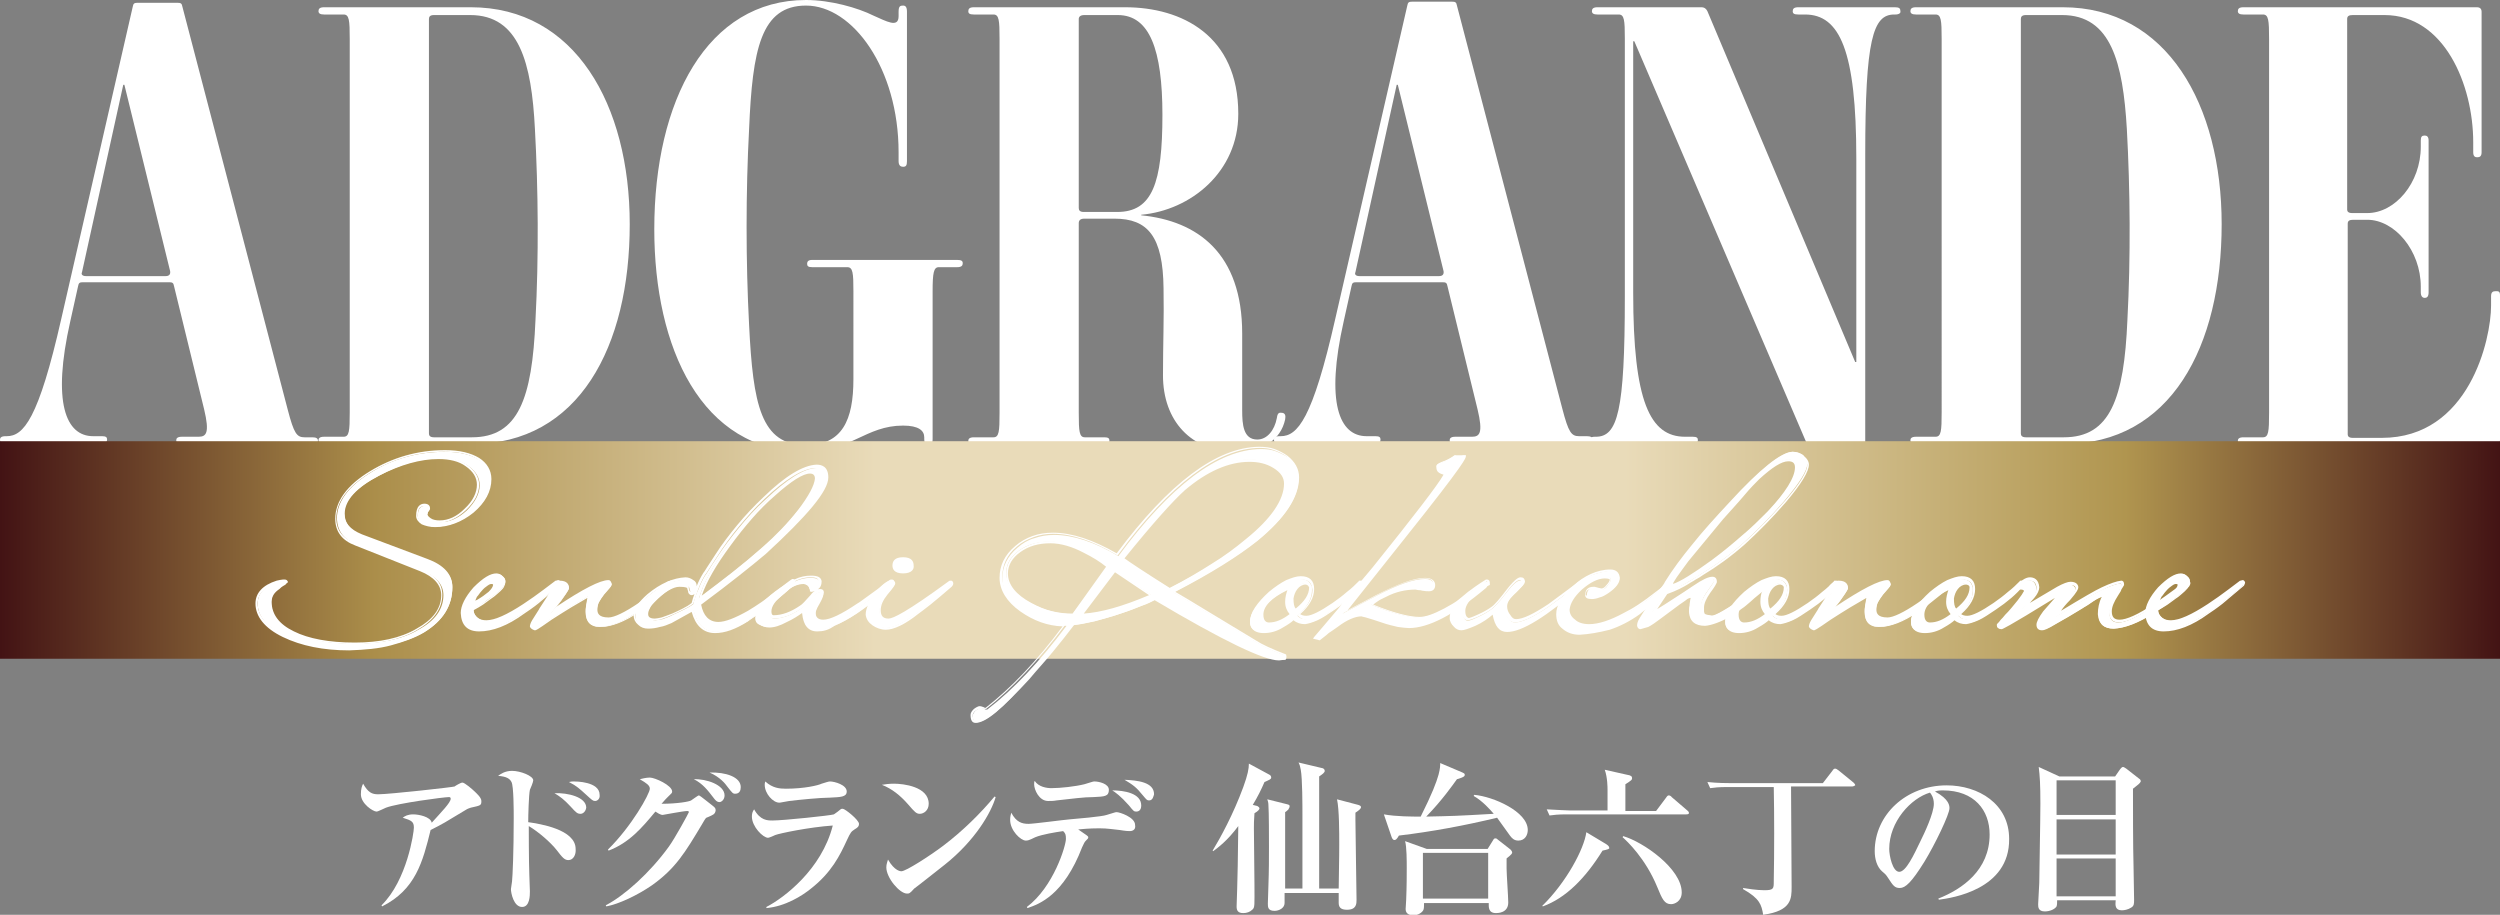 <?xml version="1.0" encoding="utf-8"?>
<!-- Generator: Adobe Illustrator 28.1.0, SVG Export Plug-In . SVG Version: 6.00 Build 0)  -->
<svg version="1.1" id="_レイヤー_1" xmlns="http://www.w3.org/2000/svg" xmlns:xlink="http://www.w3.org/1999/xlink" x="0px"
	 y="0px" viewBox="0 0 448.2 164" style="enable-background:new 0 0 448.2 164;" xml:space="preserve">
<rect x="0" y="0" width="448.2" height="164" fill="#808080" stroke="none"/>
<style type="text/css">
	.st0{fill:#FFFFFF;}
	.st1{fill:url(#SVGID_1_);}
</style>
<g>
	<g>
		<path class="st0" d="M56,79.6H32.6c-0.7,0-1-0.2-1-0.7c0-0.3,0.2-0.6,1-0.6h3c1.4,0,2-0.7,1-4.9l-5.4-22.1
			c-0.1-0.6-0.3-0.7-0.9-0.7H14.9c-0.6,0-0.8,0.1-0.9,0.7l-1.4,6.3c-3.3,14.6-0.8,20.6,4.1,20.6h1.6c0.7,0,0.9,0.2,0.9,0.6
			c0,0.4-0.2,0.7-0.9,0.7H1c-0.8,0-1-0.2-1-0.7c0-0.3,0.2-0.6,1-0.6h0.2c3,0,5.7-3,9.8-21.1L23.8,1.2c0.1-0.6,0.3-0.7,0.9-0.7h7.1
			c0.6,0,0.8,0.1,0.9,0.7l18.9,72.3c1.1,4.2,1.6,4.9,3,4.9H56c0.7,0,1,0.2,1,0.6C57,79.4,56.8,79.6,56,79.6z M22.3,15.2h-0.2
			l-7.4,33.6c-0.2,0.4,0.1,0.7,0.7,0.7h14.3c0.6,0,0.9-0.3,0.8-0.9L22.3,15.2z"/>
		<path class="st0" d="M84.6,79.6H58.1c-0.7,0-1-0.2-1-0.7c0-0.3,0.2-0.6,1-0.6h3.5c1,0,1.1-1,1.1-4.4V7c0-3.4-0.1-4.4-1.1-4.4h-3.5
			c-0.7,0-1-0.2-1-0.6c0-0.4,0.2-0.7,1-0.7h26.3c18.7,0,28.5,17.5,28.5,38.9C112.9,62.1,103.8,79.6,84.6,79.6z M95.9,23.1
			C95.3,11.3,93.1,2.7,84.3,2.7h-6.5c-0.7,0-0.9,0.3-0.9,0.7v74.3c0,0.3,0.1,0.7,0.9,0.7h6.8c8.3,0,10.8-6.9,11.4-21
			C96.6,46.1,96.5,34,95.9,23.1z"/>
		<path class="st0" d="M117.3,41.1c0-23.1,9.5-41.1,27.2-41.1c4.4,0,9.3,1.4,12.1,2.8c2.3,1,4.5,2.3,4.5,0.1V2.1
			c0-1,0.3-1.1,0.8-1.1c0.4,0,0.7,0.2,0.7,1.1v26.8c0,0.8-0.2,1-0.7,1c-0.4,0-0.8-0.2-0.8-1v-1.6c0-15-8.2-26.3-16.6-26.3
			c-8.1,0-9.6,7.9-10.2,22.1c-0.6,11.3-0.6,23.8,0,35.2c0.7,14.2,2.1,21.5,10.2,21.5c6.5,0,8.5-4.5,8.5-11.8V52.2
			c0-3.3-0.1-4.3-1.1-4.3h-6.3c-0.7,0-0.9-0.2-0.9-0.6c0-0.4,0.2-0.7,0.9-0.7h26c0.8,0,1,0.2,1,0.6c0,0.4-0.2,0.7-1,0.7h-3.3
			c-0.9,0-1.1,1-1.1,4.3v26.5c0,0.9-0.3,1.1-0.7,1.1c-0.4,0-0.8-0.2-0.8-1.1v-0.3c0-1.2-1-2.1-3.8-2.1c-6.7,0-9.4,4.7-17.5,4.7
			C125.7,81,117.3,62.3,117.3,41.1z"/>
		<path class="st0" d="M208.5,67.3c0-5.5,0.2-10.2,0.1-15.6c-0.1-9.3-2.8-12.5-8.8-12.5h-5.4c-0.7,0-1,0.3-1,0.8v34
			c0,3.4,0.1,4.4,1.1,4.4h3.5c0.7,0,0.9,0.2,0.9,0.6c0,0.4-0.2,0.7-0.9,0.7h-23.4c-0.7,0-1-0.2-1-0.7c0-0.3,0.2-0.6,1-0.6h3.5
			c1,0,1.1-1,1.1-4.4V7c0-3.4-0.1-4.4-1.1-4.4h-3.5c-0.8,0-1-0.2-1-0.6s0.2-0.7,1-0.7h27.1c10.2,0,20.3,5.1,20.3,19.1
			c0,10.4-8.5,17.3-17.4,18.1v0.1c10.1,1,18.1,6.8,18.1,21.2v13.8c0,2.5,0.2,5.2,2.7,5.2c1.8,0,3.1-1.7,3.5-3.8
			c0.1-0.6,0.2-1.1,0.8-1c0.8,0,0.8,0.6,0.7,1.2c-0.8,3.7-4.1,5.8-8.7,5.8C213.5,81,208.5,75.4,208.5,67.3z M200.4,2.7h-6
			c-0.7,0-1,0.3-1,0.7v33.9c0,0.4,0.2,0.7,0.9,0.7h6c6.3,0,8.1-5.2,8.1-17.4C208.4,8.9,206.1,2.7,200.4,2.7z"/>
		<path class="st0" d="M284.3,79.6h-23.4c-0.7,0-1-0.2-1-0.7c0-0.3,0.2-0.6,1-0.6h3c1.4,0,2-0.7,1-4.9l-5.4-22.1
			c-0.1-0.6-0.3-0.7-0.9-0.7h-15.4c-0.6,0-0.8,0.1-0.9,0.7l-1.4,6.3c-3.3,14.6-0.8,20.6,4.1,20.6h1.6c0.7,0,0.9,0.2,0.9,0.6
			c0,0.4-0.2,0.7-0.9,0.7h-17.2c-0.8,0-1-0.2-1-0.7c0-0.3,0.2-0.6,1-0.6h0.2c3,0,5.7-3,9.8-21.1l12.9-56.1c0.1-0.6,0.3-0.7,0.9-0.7
			h7.1c0.6,0,0.8,0.1,0.9,0.7l18.9,72.3c1.1,4.2,1.6,4.9,3,4.9h1.4c0.7,0,1,0.2,1,0.6C285.3,79.4,285.1,79.6,284.3,79.6z
			 M250.6,15.2h-0.2L243,48.8c-0.2,0.4,0.1,0.7,0.7,0.7h14.3c0.6,0,0.9-0.3,0.8-0.9L250.6,15.2z"/>
		<path class="st0" d="M339.8,2.6h-0.2c-3.8,0-5.2,4.4-5.2,25.1v52c0,0.6-0.2,0.8-1.1,0.8h-8.1c-0.8,0-1-0.2-1.2-0.8L293,7.4h-0.2
			v45.1c0,19.5,3,25.8,9.3,25.8h1.4c0.7,0,0.9,0.2,0.9,0.6c0,0.3-0.2,0.7-0.9,0.7h-17.6c-0.7,0-0.9-0.2-0.9-0.7
			c0-0.3,0.2-0.6,0.9-0.6h0.2c3.9,0,5.2-4.5,5.2-25.1V6.9c0-3.3-0.1-4.3-1.1-4.3h-3.8c-0.7,0-1-0.2-1-0.6c0-0.4,0.2-0.7,1-0.7H305
			c0.6,0,0.9,0.3,1.1,0.7l26.5,62.9h0.2V28.4c0-19.4-3-25.8-9.2-25.8h-1.2c-0.8,0-1-0.2-1-0.6c0-0.4,0.2-0.7,1-0.7h17.3
			c0.8,0,1,0.2,1,0.7C340.8,2.3,340.5,2.6,339.8,2.6z"/>
		<path class="st0" d="M370,79.6h-26.5c-0.7,0-1-0.2-1-0.7c0-0.3,0.2-0.6,1-0.6h3.5c1,0,1.1-1,1.1-4.4V7c0-3.4-0.1-4.4-1.1-4.4h-3.5
			c-0.7,0-1-0.2-1-0.6c0-0.4,0.2-0.7,1-0.7h26.3c18.7,0,28.5,17.5,28.5,38.9C398.3,62.1,389.2,79.6,370,79.6z M381.3,23.1
			c-0.7-11.8-2.8-20.4-11.6-20.4h-6.5c-0.7,0-0.9,0.3-0.9,0.7v74.3c0,0.3,0.1,0.7,0.9,0.7h6.8c8.3,0,10.8-6.9,11.4-21
			C382,46.1,381.9,34,381.3,23.1z"/>
		<path class="st0" d="M448.2,52.9v26c0,0.6-0.3,0.8-0.9,0.8h-45.1c-0.7,0-1-0.2-1-0.7c0-0.3,0.2-0.6,1-0.6h3.5c1,0,1.1-1,1.1-4.4V7
			c0-3.4-0.1-4.4-1.1-4.4h-3.5c-0.7,0-1-0.2-1-0.6c0-0.4,0.2-0.7,1-0.7h41.9c0.4,0,0.8,0.2,0.8,0.8v25.2c0,0.7-0.3,0.9-0.8,0.9
			c-0.4,0-0.7-0.2-0.7-0.9v-1.8c0-10.3-5.2-22.8-15.9-22.8h-5.7c-0.7,0-1,0.2-1,0.7v34.2c0,0.3,0.2,0.6,0.9,0.6h2.7
			c5,0,9.6-5.4,9.6-11.9v-1.1c0-0.7,0.2-0.9,0.7-0.9c0.4,0,0.7,0.2,0.7,0.9v27.2c0,0.8-0.3,1-0.7,1c-0.4,0-0.7-0.3-0.7-1v-1
			c0-6.5-4.7-12-9.6-12h-2.5c-0.7,0-1,0.2-1,0.7v37.8c0,0.3,0.2,0.6,0.9,0.6h5.2c15.7,0,19.6-17.7,19.6-23.7v-1.7
			c0-0.7,0.3-0.9,0.8-0.9S448.2,52.2,448.2,52.9z"/>
	</g>
	<g>
		<path class="st0" d="M84.4,144.8c-0.3,0.1-0.6,0.2-0.9,0.4c-3.8,2.3-4.1,2.5-6.3,3.6c-1.4,5.7-2.7,10.7-8.7,13.7l-0.1-0.2
			c4.6-4.5,5.8-13.1,5.8-13.9c0-1.1-0.4-1.3-2-1.8c0.4-0.3,0.9-0.6,1.9-0.6c0.9,0,3.1,0.4,3.3,1.5c1.7-1.9,3.4-3.6,3.4-4.3
			c0-0.2-0.1-0.3-0.3-0.3c-0.9,0-9.2,1.1-11.3,1.9c-0.3,0.1-1.4,0.7-1.7,0.7c-0.6,0-2.8-1.4-2.8-3.1c0-1,0.2-1.5,0.4-1.9
			c0.9,1.6,1.6,1.9,2.7,1.9c2,0,13.6-1.3,13.7-1.4c0.1-0.1,1.1-0.7,1.4-0.7c0.4,0,1.8,1.2,2.3,1.7c0.3,0.3,1.1,1,1.1,1.6
			C86.3,144.4,86.2,144.4,84.4,144.8z"/>
		<path class="st0" d="M101.9,154.2c-0.7,0-1.1-0.5-2.1-1.8c-1.1-1.4-3.3-3.3-5-4.3c0,0.4,0,6.2,0.1,8.8c0.1,2.5,0.1,2.6,0.1,2.9
			c0,0.7,0,2.8-1.4,2.8c-1.5,0-2-2.5-2-3.2c0-0.2,0.2-1.2,0.2-1.4c0.1-0.9,0.3-5.3,0.3-11.3c0-1.3,0-5.8-0.4-6.5
			c-0.3-0.6-0.9-1-2.4-1.1c0.4-0.3,1.2-0.9,2.5-0.9c1.5,0,3.8,0.9,3.8,1.7c0,0.3-0.5,1.5-0.6,1.7c-0.2,0.9-0.3,4.6-0.3,5.8
			c2.1,0.3,8.5,1.3,8.5,4.8C103.3,153.2,102.8,154.2,101.9,154.2z M104.1,145.9c-0.6,0-0.8-0.2-1.8-1.3c-1.2-1.3-1.9-1.8-2.9-2.4
			c2.4-0.1,5.7,0.7,5.7,2.6C105,145.5,104.5,145.9,104.1,145.9z M106.7,143.6c-0.4,0-0.5-0.1-1.7-1.2c-1-0.9-1.6-1.5-3-2.2
			c0.4-0.1,0.6-0.1,0.9-0.1c0.3,0,4.6,0,4.6,2.4C107.6,143.2,107.1,143.6,106.7,143.6z"/>
		<path class="st0" d="M126.9,146.5c-0.4,0.1-0.4,0.2-1,1.2c-3.1,5.2-4.8,8-9,11c-2.6,1.8-6,3.4-8.2,3.8l-0.1-0.2
			c3.3-1.7,7.9-5.8,11.3-10.5c1.1-1.5,3.6-6.1,3.6-6.2c0-0.2-0.2-0.2-0.3-0.2c-0.7,0-4.3,0.7-4.4,0.7c-0.4,0-1-0.4-1.3-0.6
			c-2.4,2.9-4.7,5.6-8.4,7l-0.1-0.2c4.2-4.1,7.5-10,7.5-10.9c0-0.6-0.6-1-1.8-1.7c1.1-0.3,1.7-0.3,1.8-0.3c0.9,0,4,1.4,4,2.5
			c0,0.3-0.1,0.3-0.8,1c-0.1,0.1-0.6,0.6-1.1,1.2c2.9,0,5-0.4,5.3-0.6c0.2-0.1,1.2-0.9,1.4-0.9c0.2,0,2.1,1.6,2.4,1.8
			c0.5,0.4,0.6,0.5,0.6,0.9C128.2,146,127.8,146.1,126.9,146.5z M129,143.8c-0.5,0-0.8-0.4-1.1-0.8c-1-1.3-1.9-2.5-3.5-3.3
			c2.2-0.1,5.5,1,5.5,2.9C129.9,143.4,129.3,143.8,129,143.8z M131.8,142.3c-0.4,0-0.5-0.1-1.5-1.4c-0.2-0.3-1.2-1.6-3.1-2.4
			c2.9-0.1,5.6,0.8,5.6,2.6C132.8,141.7,132.6,142.3,131.8,142.3z"/>
		<path class="st0" d="M153.2,148.7c-0.6,0.4-0.7,0.5-1.4,2c-1.2,2.6-2.7,5.7-6.4,8.6c-1.6,1.3-4.6,3.2-8,3.5l0-0.2
			c3.1-1.6,9.9-6.7,11.9-14.6c-4.3,0.3-9.5,1.4-10.3,1.7c-0.2,0.1-1.1,0.5-1.3,0.5c-0.9,0-2.9-2-2.9-3.8c0-0.5,0.1-0.9,0.4-1.3
			c1.1,2,2.4,2,3.3,2c1.9,0,10.5-0.9,11-1.1c0.2-0.1,1.1-0.8,1.2-0.9c0.1-0.1,0.2-0.1,0.4-0.1c0.4,0,2.9,2,2.9,2.7
			C154,148.2,153.7,148.4,153.2,148.7z M148.8,143c-1.7,0-5.7,0.4-7.3,0.6c-1.3,0.2-1.5,0.3-1.8,0.3c-1.1,0-2.6-1.6-2.6-3.2
			c0-0.2,0-0.3,0.1-0.6c1.3,1.2,2.6,1.3,3.7,1.3c3.3,0,5.8-0.6,6.4-0.9c0.7-0.2,1.2-0.4,1.5-0.4c0.8,0,3,0.6,3,1.8
			C151.8,142.9,150.7,142.9,148.8,143z"/>
		<path class="st0" d="M164.9,145.9c-0.6,0-0.9-0.3-2.1-1.7c-1.4-1.6-2.9-2.8-4.7-3.5c0.6-0.1,1.3-0.2,2.2-0.2
			c1.6,0,6.2,0.5,6.2,3.6C166.5,145.3,165.6,145.9,164.9,145.9z M169.4,155c-0.9,0.7-5.3,4.2-5.5,4.3c-0.8,0.9-0.9,0.9-1.3,0.9
			c-1.3,0-3.7-2.8-3.7-4.7c0-0.6,0.2-1,0.3-1.4c1.2,2.1,2.3,2.1,2.4,2.1c0.8,0,5-2.7,7.4-4.5c3.6-2.7,6.9-6,9.3-8.9l0.2,0.1
			C177.7,145.7,174.8,150.7,169.4,155z"/>
		<path class="st0" d="M202.6,149c-0.3,0-0.7,0-1.9-0.2c-1.1-0.1-2.1-0.3-3.6-0.3c-0.5,0-1.8,0-3.8,0.2c1.6,1.1,1.8,1.2,1.8,1.4
			c0,0.2,0,0.2-0.5,0.7c-0.2,0.2-0.3,0.5-0.6,1.1c-3.3,8.6-7.7,10.2-9.8,10.9l-0.1-0.2c4.8-3.6,7-11,7-12.2c0-0.8-0.1-1-0.5-1.4
			c-1.4,0.2-3.8,0.6-5,1.1c-1.2,0.6-1.4,0.6-1.7,0.6c-0.9,0-2.8-1.8-2.8-3.7c0-0.6,0.1-0.9,0.2-1.3c0.9,1.7,1.9,2,3.1,2
			c0.9,0,6.1-0.7,7.3-0.8c1.2-0.1,5.9-0.5,6.7-0.8c1.4-0.4,1.5-0.5,1.8-0.5c0.5,0,3.3,0.9,3.3,2.3C203.7,148.9,202.8,149,202.6,149z
			 M196.1,142.9c-1.9,0-3.8,0.3-6.7,0.6c-0.5,0.1-1,0.1-1.5,0.1c-1.6,0-2.5-2-2.5-3c0-0.2,0-0.4,0.1-0.6c0.7,1.1,2.2,1.3,3,1.3
			c1.6,0,4.3-0.3,5.9-0.7c1.4-0.4,1.5-0.5,1.8-0.5c0.8,0,2.6,0.4,2.6,1.5C198.8,142.8,198,142.8,196.1,142.9z M203.7,145.5
			c-0.4,0-0.5-0.1-1.3-1.1c-1.5-1.7-2.5-2.4-3-2.7c2.1,0,5.2,0.5,5.2,2.7C204.6,145.2,204.2,145.5,203.7,145.5z M206,143.5
			c-0.4,0-0.5-0.2-1.1-0.9c-1.2-1.5-1.8-1.9-3.3-2.8c2.3,0.1,5.3,0.4,5.3,2.6C206.8,142.7,206.7,143.5,206,143.5z"/>
		<path class="st0" d="M225.4,144.5c0.2,0.1,0.4,0.3,0.4,0.4c0,0.2-0.2,0.5-0.9,0.9c-0.1,1.2-0.1,2.1-0.1,2.7
			c0,1.6,0.1,8.7,0.1,10.1c0,3.7,0.1,4.1-0.4,4.5c-0.4,0.4-1,0.6-1.6,0.6c-1,0-1.2-0.5-1.2-1.2c0-0.5,0.1-2.7,0.1-3.1
			c0.1-3,0.1-4.2,0.2-11.3c-2,2.7-3.7,3.9-4.5,4.5l-0.1-0.1c1.4-2.3,3.7-6.5,5.5-11.4c0.8-2.2,1-3.3,1-4.2l3.7,2
			c0.2,0.1,0.3,0.3,0.3,0.5c0,0.3-0.3,0.4-1.2,0.8c-0.6,1.4-1.2,2.6-2.1,4.1L225.4,144.5z M240,159.5c0.1-6.5,0.1-7.2,0.1-8.1
			c0-2.1,0-6.3-0.4-8.1l3.8,1c0.3,0.1,0.5,0.2,0.5,0.4c0,0.3-0.4,0.6-1,1c0,0.3,0,0.8,0,1.3c0,2.3,0.2,12.3,0.2,14.3
			c0,0.7,0,1.8-1.7,1.8c-0.8,0-1.5-0.2-1.5-1.2c0-0.3,0-1.6,0-1.8h-9.7v1.8c0,0.9-1,1.4-1.8,1.4c-1.2,0-1.2-0.7-1.2-1.3
			c0-0.5,0.1-2.7,0.1-3.2c0.1-2.7,0.1-5,0.1-7c0-1.6,0-6.2-0.1-7.5c0-0.4-0.1-0.7-0.2-1l3.6,0.9c0.4,0.1,0.4,0.2,0.4,0.4
			c0,0.2-0.2,0.4-0.2,0.5c-0.1,0.1-0.4,0.4-0.6,0.5c0,1.3,0,5.6,0,7.2v6.5h3.1c0-4.2,0-8.8,0-13.1c0-1.8,0-6.6-0.3-8.2
			c-0.1-0.6-0.2-0.9-0.4-1.3l4.2,1c0.2,0,0.5,0.2,0.5,0.5c0,0.3-0.4,0.6-1,1c0,1.5,0,17.9,0,20.1H240z"/>
		<path class="st0" d="M272.2,150.7c-0.8,0-1.2-0.5-1.5-0.9c-0.4-0.5-1.9-2.7-2.3-3.2c-5.8,1.4-11.7,2.5-17.6,3.2
			c-0.4,0.7-0.6,0.8-0.8,0.8c-0.3,0-0.4-0.3-0.5-0.5l-1.4-4.1c2.2,0.4,5.1,0.4,6.6,0.4c2.1-4.2,2.8-6.1,3.2-7.5
			c0.3-1.1,0.3-1.7,0.3-2.1l4,1.7c0.1,0.1,0.4,0.1,0.4,0.4c0,0.2,0,0.4-1.4,0.8c-0.8,1.1-2.6,3.7-5.5,6.7c4.6-0.1,5.3-0.1,12.1-0.5
			c-0.6-0.7-2-2.3-3.6-3.2l0.1-0.2c3.4,0.3,9.6,3,9.6,6.3C273.9,149.7,273.4,150.7,272.2,150.7z M270.1,153.9c0,0.4,0,1,0,1.8
			c0,1,0.3,5.1,0.3,6.1c0,1.9-1.9,1.9-2.2,1.9c-1.4,0-1.3-1.1-1.3-1.8h-11.6c0,0.6,0,0.9-0.1,1.2c-0.2,0.5-1,1-1.8,1
			c-0.4,0-1.4-0.1-1.4-1.1c0-0.3,0.1-1.5,0.1-1.7c0.1-2.4,0.1-4.6,0.1-5.7c0-1.2,0-3.8-0.3-4.8l3.9,1.4h10.9l1-1.6
			c0.1-0.2,0.2-0.3,0.4-0.3c0.1,0,0.2,0,0.4,0.2l2.3,1.8c0.2,0.2,0.3,0.4,0.3,0.5C271.1,153,271.1,153.1,270.1,153.9z M266.8,152.9
			h-11.7v8.2h11.7V152.9z"/>
		<path class="st0" d="M287.3,152.5c-3.1,5-6.6,8.5-10.7,10l-0.1-0.1c4.3-4.2,7.5-10.2,7.9-13.2l3.5,2.1c0.3,0.2,0.6,0.4,0.6,0.7
			C288.6,152.2,288.2,152.3,287.3,152.5z M302.3,146h-21.3c-1.8,0-2.4,0.1-3.2,0.2l-0.5-1.1c1.8,0.1,3.8,0.2,4.2,0.2h6.7v-3.7
			c0-0.4,0-2.2-0.5-3.6l4,0.9c0.7,0.1,0.9,0.3,0.9,0.6c0,0.3-0.1,0.4-1.2,1.1v4.8h5.5l1.8-2.4c0.2-0.3,0.3-0.4,0.5-0.4
			c0.1,0,0.4,0.1,0.5,0.3l2.8,2.4c0.1,0.1,0.3,0.2,0.3,0.5C302.7,146,302.5,146,302.3,146z M299.6,162.1c-1.2,0-1.6-0.9-2.5-3.1
			c-2.1-5.1-5.4-8.2-6.2-8.9l0.1-0.2c3.5,1,10.5,5.8,10.5,10.1C301.5,161.6,300.2,162.1,299.6,162.1z"/>
		<path class="st0" d="M332,141h-10.9c0,2.8,0.1,15.4,0.1,18c0,2.1,0,4.3-5.1,5c-0.3-1.8-0.6-2.9-3.6-4.6v-0.2
			c0.6,0.1,2.5,0.4,3.8,0.4c1.7,0,1.7-0.3,1.7-1.6c0.1-5.2,0.1-12,0-16.9h-8.2c-1.8,0-2.4,0.1-3.2,0.2l-0.5-1.1
			c1.8,0.2,3.8,0.2,4.2,0.2h16.5l1.7-2.2c0.2-0.3,0.3-0.4,0.5-0.4s0.3,0.1,0.6,0.3l2.7,2.2c0.2,0.2,0.3,0.3,0.3,0.5
			C332.4,140.9,332.3,141,332,141z"/>
		<path class="st0" d="M347.6,161.3l-0.1-0.2c4.3-1.7,9.2-5.1,9.2-11.5c0-4.3-2.7-7.9-8.4-7.9c-0.8,0-1.1,0.1-1.4,0.2
			c2.6,1.4,2.6,2.6,2.6,3c0,1.1-2.6,6.5-4.5,9.6c-2.3,3.7-3.4,4.7-4.4,4.7c-0.9,0-1.2-0.4-2.1-1.8c-0.4-0.6-0.4-0.6-1.1-1.2
			c-0.9-0.8-1.3-2.2-1.3-3.6c0-6.5,5.6-11.8,12.9-11.8c5.7,0,11.2,3.3,11.2,9.6C360.3,159.5,349.9,161,347.6,161.3z M346,142.1
			c-3.4,1-7.3,5.2-7.3,10.1c0,1.2,0.6,4.1,1.8,4.1c1.2,0,2.6-3,3.8-5.5c0.7-1.4,2.4-5,2.4-6.7C346.7,143,346.2,142.3,346,142.1z"/>
		<path class="st0" d="M382.4,141.4c0,2.7,0,10.6,0.1,13.9c0,1,0.1,5.1,0.1,6c0,0.7,0,1.1-0.5,1.4c-0.6,0.4-1.3,0.5-1.7,0.5
			c-1.2,0-1.2-0.9-1.1-1.8h-10.5c0,0.5,0,0.8-0.1,1.1c-0.3,0.5-1.2,0.9-2.1,0.9c-1.2,0-1.2-0.8-1.2-1.3c0-0.6,0.2-3.2,0.2-3.8
			c0-1.4,0.2-11.1,0.2-14.2c0-3.5-0.1-5-0.3-6.6l3.7,1.7h10l0.9-1.3c0.1-0.1,0.3-0.4,0.5-0.4s0.4,0.2,0.6,0.3l2.3,1.8
			c0.2,0.1,0.3,0.3,0.3,0.5C383.6,140.5,383.4,140.6,382.4,141.4z M379.3,139.9h-10.6v6.2h10.6V139.9z M379.3,146.9h-10.6v6.3h10.6
			V146.9z M379.3,153.9h-10.6v6.8h10.6V153.9z"/>
	</g>
	<linearGradient id="SVGID_1_" gradientUnits="userSpaceOnUse" x1="0" y1="98.549" x2="448.203" y2="98.549">
		<stop  offset="0" style="stop-color:#431314"/>
		<stop  offset="0.15" style="stop-color:#AB8E4A"/>
		<stop  offset="0.35" style="stop-color:#E9DBB9"/>
		<stop  offset="0.65" style="stop-color:#E9DBB9"/>
		<stop  offset="0.824" style="stop-color:#B89F5D"/>
		<stop  offset="0.85" style="stop-color:#B0954F"/>
		<stop  offset="1" style="stop-color:#431314"/>
	</linearGradient>
	<rect y="79.1" class="st1" width="448.2" height="39"/>
	<g>
		<g>
			<g>
				<path class="st0" d="M87.9,86c0,2.2-1,4.1-3.1,5.8c-2.1,1.7-4.4,2.6-6.7,2.6c-0.9,0-1.6-0.2-2.3-0.5c-0.5-0.3-0.9-0.8-0.9-1.3
					c0-1.3,0.4-1.9,1.3-1.9c0.5,0,0.7,0.2,0.8,0.6c0,0.1-0.1,0.3-0.2,0.4c-0.1,0.1-0.1,0.1-0.1,0.2c0,0.1,0,0.2-0.1,0.3
					c0,0.4,0.2,0.7,0.7,1c0.5,0.3,1,0.4,1.7,0.4c1.6,0,3.2-0.7,4.7-2.1c1.5-1.5,2.3-3,2.3-4.5c0-1.4-0.7-2.5-2.1-3.5
					c-1.3-0.9-2.9-1.4-5-1.4c-3.3,0-6.9,1-10.8,3.1c-4.2,2.2-6.3,4.5-6.3,6.9c0,1.8,1.1,3.1,3.3,4l11.7,4.4c2.9,1.1,4.3,2.7,4.3,4.8
					c0,3.3-1.7,6-5,8c-1.7,1-3.6,1.7-5.8,2.2c-2.2,0.5-4.7,0.8-7.5,0.8c-4.6,0-8.5-0.8-11.8-2.3c-3.2-1.6-4.8-3.5-4.8-5.8
					c0-1.8,1.2-3.1,3.6-3.9c1.1-0.3,1.6-0.3,1.7,0c-0.1,0.1-0.2,0.1-0.3,0.3c-0.1,0.1-0.3,0.2-0.5,0.3c-0.2,0.1-0.4,0.3-0.6,0.5
					c-1,0.6-1.4,1.4-1.5,2.5c0,2.3,1.4,4.2,4.1,5.5c2.6,1.3,6.3,2,11,2c2.3,0,4.3-0.2,6.2-0.6c1.9-0.4,3.6-1,5.1-1.9
					c3-1.6,4.5-3.7,4.5-6.2c0-1.9-1.3-3.4-4-4.5l-11.6-4.6c-2.3-0.9-3.4-2.4-3.5-4.6c0-3,2-5.8,6.1-8.3C70.5,82.2,75,81,79.8,81
					c2.6,0,4.6,0.5,6,1.4C87.1,83.2,87.8,84.4,87.9,86z"/>
				<path class="st0" d="M62.6,116.6c-4.6,0-8.6-0.8-11.9-2.4c-3.3-1.6-4.9-3.7-4.9-6c0-1.9,1.3-3.3,3.8-4.1
					c0.9-0.2,1.5-0.3,1.8-0.1c0.1,0.1,0.2,0.2,0.2,0.3l0,0.1l-0.1,0.1c-0.1,0.1-0.2,0.1-0.3,0.3c-0.2,0.1-0.3,0.2-0.5,0.3
					c-0.2,0.1-0.4,0.3-0.6,0.5c-0.9,0.6-1.4,1.3-1.4,2.3c0,2.2,1.3,4,4,5.3c2.6,1.3,6.3,2,10.9,2c2.2,0,4.3-0.2,6.1-0.6
					c1.8-0.4,3.5-1,5-1.9c2.9-1.6,4.4-3.6,4.4-6c0-1.8-1.3-3.3-3.8-4.3l-11.6-4.6c-2.4-0.9-3.6-2.5-3.6-4.8c0-3.1,2.1-6,6.2-8.5
					c4.1-2.5,8.6-3.8,13.5-3.8c2.6,0,4.6,0.5,6.1,1.4c1.4,0.9,2.2,2.2,2.2,3.8l0,0c0,2.2-1.1,4.2-3.2,6c-2.1,1.7-4.5,2.6-6.9,2.6
					c-0.9,0-1.7-0.2-2.4-0.5c-0.6-0.4-1-0.9-1-1.5c0-1.8,0.8-2.2,1.5-2.2c0.8,0,1,0.5,1,0.8c0,0.2-0.1,0.4-0.3,0.6
					c0,0,0,0.1-0.1,0.1c0,0.1,0,0.2-0.1,0.3c0,0.3,0.2,0.5,0.6,0.8c0.4,0.3,1,0.4,1.6,0.4c1.6,0,3.1-0.7,4.5-2.1
					c1.5-1.4,2.2-2.9,2.2-4.3c0-1.3-0.7-2.4-2-3.3c-1.2-0.9-2.9-1.3-4.9-1.3c-3.2,0-6.8,1-10.7,3c-4.1,2.1-6.2,4.4-6.2,6.7
					c0,1.7,1,2.9,3.2,3.8l11.7,4.4c3,1.1,4.5,2.8,4.5,5c0,3.4-1.7,6.1-5.1,8.2c-1.7,1-3.7,1.7-5.9,2.3
					C67.9,116.3,65.4,116.5,62.6,116.6z M50.8,104.3c-0.2,0-0.6,0-1.1,0.2c-2.3,0.8-3.5,2-3.5,3.7c0,2.2,1.6,4,4.7,5.6
					c3.2,1.5,7.2,2.3,11.7,2.3c2.8,0,5.3-0.3,7.4-0.8c2.2-0.5,4.1-1.2,5.8-2.2c3.3-2,4.9-4.6,4.9-7.8c0-2-1.4-3.6-4.2-4.6l-11.7-4.4
					c-2.3-0.9-3.5-2.3-3.5-4.2c0-2.5,2.2-4.9,6.4-7.1c3.9-2.1,7.6-3.1,10.9-3.1c2.1,0,3.8,0.5,5.1,1.4c1.4,1,2.2,2.2,2.2,3.6
					c0,1.6-0.8,3.1-2.4,4.6c-1.5,1.4-3.2,2.2-4.8,2.2c-0.7,0-1.4-0.2-1.8-0.5c-0.5-0.3-0.8-0.7-0.8-1.2c0-0.2,0.1-0.3,0.1-0.3
					c0-0.1,0.1-0.2,0.2-0.3c0.1-0.1,0.1-0.2,0.1-0.3c0-0.1,0-0.3-0.6-0.3c-0.3,0-1,0-1,1.7c0,0.4,0.3,0.8,0.8,1.1
					c0.6,0.3,1.3,0.4,2.2,0.4c2.3,0,4.6-0.8,6.6-2.5c2-1.7,3-3.6,3-5.7c-0.1-1.5-0.7-2.6-2-3.5c-1.4-0.9-3.3-1.3-5.9-1.3
					c-4.8,0-9.2,1.3-13.3,3.8c-4,2.5-6,5.2-6,8.1c0,2.1,1.1,3.6,3.3,4.4l11.6,4.6c2.7,1.1,4.1,2.6,4.1,4.7c0,2.6-1.6,4.7-4.6,6.4
					c-1.5,0.9-3.3,1.5-5.1,1.9c-1.9,0.4-4,0.6-6.2,0.6c-4.7-0.1-8.5-0.7-11.1-2.1c-2.8-1.4-4.2-3.3-4.2-5.7c0-1.1,0.6-2,1.6-2.6
					c0.2-0.2,0.4-0.3,0.6-0.5c0.2-0.1,0.4-0.3,0.5-0.4c0,0,0.1-0.1,0.1-0.1C51,104.3,50.9,104.3,50.8,104.3z"/>
			</g>
			<g>
				<path class="st0" d="M100.2,104.6c0,0.2-0.1,0.3-0.2,0.5c-1.5,1.3-2.8,2.3-3.8,3.1c-1,0.8-1.9,1.4-2.5,1.8
					c-2.9,1.9-5.5,2.9-7.8,3c-2,0-3-1-3-3.1c0-1.3,0.7-2.8,2.2-4.5c1.6-1.6,2.9-2.5,4-2.5c0.4,0,0.7,0.1,1,0.4
					c0.3,0.3,0.5,0.5,0.5,0.9c0,0.3-0.1,0.5-0.2,0.7c-0.1,0.2-0.3,0.5-0.6,0.8c-0.3,0.3-0.6,0.5-0.8,0.7s-0.5,0.4-0.8,0.6
					c-0.5,0.3-1,0.7-1.5,1.1c-0.5,0.4-1.1,0.7-1.8,1.1c0,0.7,0.3,1.3,0.9,1.7c0.5,0.3,1,0.5,1.6,0.5c1.5,0,3.7-1,6.7-2.9
					c0.3-0.2,0.9-0.6,1.9-1.3c1-0.7,2.3-1.7,3.9-2.9c0.1,0,0.2,0,0.3,0C100.1,104.4,100.2,104.5,100.2,104.6z M88.6,104.8
					c0-0.2-0.2-0.3-0.6-0.3c-0.2,0-0.5,0.1-0.8,0.3c-0.3,0.2-0.7,0.6-1.1,1c-0.3,0.3-0.5,0.7-0.8,1.1c-0.2,0.4-0.4,0.8-0.4,1.1
					c0.1,0,0.2,0,0.3-0.1c0.2-0.1,0.3-0.1,0.5-0.2c0.7-0.4,1.4-0.9,2-1.4C88.3,105.7,88.6,105.2,88.6,104.8z"/>
				<path class="st0" d="M85.9,113.2c-2.1,0-3.2-1.1-3.3-3.3c0-1.3,0.8-2.9,2.3-4.6c1.7-1.7,3-2.5,4.1-2.5c0.4,0,0.8,0.2,1.1,0.5
					c0.4,0.3,0.5,0.6,0.5,1c0,0.3-0.1,0.6-0.2,0.8c-0.1,0.3-0.3,0.5-0.7,0.9c-0.3,0.3-0.6,0.5-0.8,0.7c-0.2,0.2-0.5,0.4-0.8,0.6
					c-0.5,0.4-1,0.7-1.5,1.1c-0.5,0.3-1.1,0.7-1.7,1c0,0.6,0.3,1,0.8,1.4c0.4,0.3,0.9,0.4,1.5,0.4c1.5,0,3.7-1,6.6-2.9
					c0.3-0.2,0.9-0.6,1.9-1.3c1-0.7,2.3-1.7,3.9-2.9l0.1,0c0.1,0,0.2-0.1,0.4-0.1c0.1,0,0.3,0.1,0.4,0.4l0,0c0,0.2-0.1,0.4-0.2,0.6
					c-1.6,1.3-2.8,2.4-3.8,3.2c-1,0.8-1.9,1.4-2.5,1.8C91,112.2,88.3,113.2,85.9,113.2z M89.1,103.2c-1,0-2.3,0.8-3.8,2.4
					c-1.4,1.6-2.1,3.1-2.1,4.3c0,1.9,0.9,2.9,2.8,2.9c2.3-0.1,4.9-1,7.7-2.9c0.6-0.4,1.4-1,2.5-1.8c1-0.8,2.3-1.8,3.8-3.1
					c0.1-0.1,0.1-0.2,0.1-0.3c0,0,0,0,0-0.1c-0.1,0-0.1,0-0.1,0c-1.6,1.2-2.9,2.2-3.9,2.9c-1,0.7-1.6,1.1-1.9,1.3
					c-3,2-5.3,2.9-6.8,2.9c-0.6,0-1.2-0.2-1.7-0.5c-0.7-0.5-1-1.2-1-1.9l0-0.1l0.1-0.1c0.7-0.3,1.3-0.7,1.8-1c0.5-0.3,1-0.7,1.5-1.1
					c0.3-0.2,0.6-0.4,0.8-0.6c0.2-0.2,0.5-0.4,0.8-0.7c0.3-0.3,0.5-0.5,0.6-0.8c0.1-0.2,0.1-0.4,0.1-0.6c0-0.3-0.1-0.5-0.4-0.7
					C89.7,103.4,89.4,103.2,89.1,103.2z M84.9,108.2h-0.3l0-0.3c0.1-0.3,0.2-0.7,0.5-1.1c0.2-0.4,0.5-0.8,0.8-1.1
					c0.4-0.5,0.8-0.8,1.2-1.1c0.4-0.2,0.7-0.4,0.9-0.4c0.7,0,0.8,0.4,0.8,0.6c0,0.5-0.3,1-1,1.6c-0.6,0.6-1.3,1-2.1,1.5
					c-0.1,0.1-0.3,0.2-0.5,0.2C85.1,108.2,85,108.2,84.9,108.2z M88.1,104.7c-0.1,0-0.3,0-0.7,0.3c-0.3,0.2-0.7,0.5-1.1,1
					c-0.3,0.3-0.5,0.7-0.8,1c-0.1,0.2-0.2,0.5-0.3,0.7c0.1-0.1,0.3-0.1,0.4-0.2c0.7-0.4,1.4-0.9,2-1.4c0.5-0.5,0.8-0.9,0.8-1.3
					C88.4,104.8,88.4,104.7,88.1,104.7z"/>
			</g>
			<g>
				<path class="st0" d="M120.4,104.6c0,0.2-0.1,0.3-0.2,0.5c-2.8,2.3-4.8,3.8-5.9,4.6c-2.6,1.8-4.9,2.7-6.8,2.7
					c-1.6,0-2.5-0.9-2.5-2.6c0-0.3,0-0.7,0.1-1.2c0.1-0.5,0.2-1,0.4-1.7c-1.1,0.6-2.2,1.3-3.4,2c-1.1,0.7-2.3,1.4-3.5,2.2
					c-1.7,1.1-2.6,1.7-2.8,1.7c0,0-0.1-0.1-0.3-0.2c-0.2-0.1-0.3-0.2-0.3-0.3c0-0.2,0.1-0.5,0.4-1c0.2-0.5,0.7-1.1,1.2-1.9
					c0.6-0.9,1.1-1.6,1.5-2.1c0.4-0.5,0.6-0.9,0.8-1.1c-0.1-0.2-0.2-0.4-0.2-0.7c0-0.2,0.2-0.5,0.6-0.7c0.4-0.2,0.7-0.4,1-0.4
					c1,0,1.5,0.4,1.5,1.1c0,0.2-0.5,0.9-1.4,2.2c-0.4,0.5-0.8,1-1.1,1.4c-0.3,0.4-0.6,0.7-0.8,0.9c5.5-3.7,9-5.6,10.6-5.6
					c0.1,0,0.3,0.2,0.3,0.6c0,0.1-0.4,0.6-1.3,1.6c-0.4,0.5-0.7,1-1,1.5c-0.2,0.5-0.3,1-0.3,1.4c0,1.1,0.7,1.6,2.2,1.6
					c1.1,0,2.9-0.9,5.5-2.6c0.5-0.3,2.3-1.6,5.3-3.9c0.1,0,0.2,0,0.3,0C120.3,104.4,120.4,104.5,120.4,104.6z"/>
				<path class="st0" d="M95.9,113c-0.1,0-0.1,0-0.5-0.2c-0.3-0.2-0.4-0.4-0.4-0.5c0-0.2,0.1-0.6,0.4-1.1c0.3-0.5,0.7-1.1,1.2-1.9
					l0.1-0.2c0.5-0.8,1-1.5,1.3-2c0.3-0.5,0.5-0.8,0.7-1c-0.1-0.2-0.1-0.4-0.1-0.7c0-0.3,0.2-0.6,0.7-0.9c0.4-0.3,0.8-0.4,1-0.4
					c0,0,0,0,0,0c1.4,0,1.7,0.7,1.7,1.3c0,0.1,0,0.4-1.4,2.3c-0.3,0.4-0.6,0.8-0.9,1.1c4.8-3.2,7.9-4.8,9.4-4.8
					c0.4,0,0.5,0.5,0.6,0.7c0,0.2,0,0.2-1.4,1.8c-0.4,0.5-0.7,1-0.9,1.4c-0.2,0.4-0.3,0.9-0.3,1.4c0,0.6,0.2,1.4,2,1.4
					c1,0,2.9-0.9,5.4-2.6c0.3-0.2,1.5-1,5.3-3.9l0.1,0c0.1,0,0.2-0.1,0.4-0.1c0.1,0,0.3,0.1,0.4,0.4l0,0c0,0.2-0.1,0.4-0.2,0.6
					c-2.8,2.3-4.8,3.9-5.9,4.6c-2.6,1.8-5,2.7-6.9,2.7c-1.8,0-2.7-1-2.7-2.8c0-0.3,0-0.7,0.1-1.2c0.1-0.4,0.1-0.8,0.2-1.2
					c-1,0.6-1.9,1.1-2.9,1.7c-1.1,0.7-2.3,1.4-3.5,2.2C96.2,113,96.1,113,95.9,113z M100.5,104.5c-0.1,0-0.4,0.1-0.8,0.4
					c-0.3,0.2-0.5,0.4-0.5,0.5c0,0.3,0,0.5,0.1,0.6l0.1,0.1l-0.1,0.1c-0.1,0.2-0.4,0.6-0.8,1.2c-0.3,0.5-0.8,1.2-1.3,2l-0.1,0.2
					c-0.6,0.8-1,1.4-1.2,1.9c-0.3,0.6-0.3,0.8-0.3,0.9c0,0,0,0.1,0.1,0.1c0.1,0.1,0.2,0.1,0.3,0.1c0.1-0.1,0.7-0.4,2.6-1.6
					c1.2-0.8,2.4-1.6,3.5-2.2c1.1-0.7,2.3-1.3,3.4-2l0.4-0.3l-0.1,0.5c-0.2,0.7-0.3,1.2-0.4,1.7c-0.1,0.5-0.1,0.9-0.1,1.2
					c0,1.6,0.7,2.4,2.3,2.4c1.8,0,4.1-0.9,6.7-2.6c1.1-0.7,3.1-2.3,5.9-4.6c0.1-0.1,0.1-0.2,0.1-0.3c0,0,0,0,0,0c-0.1,0-0.1,0-0.2,0
					c-3,2.3-4.8,3.6-5.3,3.9c-2.6,1.8-4.5,2.6-5.6,2.6c-2,0-2.4-1-2.4-1.8c0-0.5,0.1-1,0.4-1.5c0.2-0.5,0.6-1,1-1.5
					c0.9-1.1,1.2-1.4,1.3-1.5c-0.1-0.3-0.1-0.3-0.1-0.3c-1.5,0-5,1.9-10.5,5.6l-0.3-0.3c0.2-0.2,0.5-0.5,0.8-0.9
					c0.3-0.4,0.7-0.8,1.1-1.4c1.2-1.7,1.3-2,1.3-2.1C101.7,105,101.6,104.5,100.5,104.5z"/>
			</g>
			<g>
				<path class="st0" d="M148.1,85.8c0,2.3-3.7,6.8-11.1,13.5c-1.3,1.1-2.9,2.4-4.8,3.9c-1.9,1.5-4.2,3.3-6.9,5.3
					c0.3,2.2,1.5,3.4,3.4,3.4c1.2,0,3-0.7,5.4-2c1.5-0.9,3.3-2.1,5.4-3.7c1.6-1.3,2.5-1.9,2.6-1.9c0.2,0,0.3,0.1,0.3,0.3
					c0,0.2-1.2,1.3-3.5,3.2c-1.1,0.9-2,1.6-2.9,2.2c-0.8,0.6-1.5,1-2,1.4c-2,1.2-3.9,1.8-5.6,1.9c-2.1,0-3.4-1.3-4.1-3.9l-3.9,2.1
					c-0.7,0.3-1.4,0.6-2.1,0.7c-0.7,0.2-1.4,0.3-2,0.3c-0.6,0-1.2-0.2-1.7-0.6c-0.5-0.4-0.7-0.9-0.7-1.5c0-1,0.8-2.2,2.4-3.6
					c2.3-1.9,4.5-2.9,6.7-2.9c0.4,0,0.9,0.2,1.3,0.5c0.3,0.2,0.5,0.5,0.5,0.9c0,0.7-0.2,1.1-0.7,1.2c-0.1,0-0.2-0.1-0.3-0.3
					c0-0.1-0.1-0.3-0.1-0.4c0-0.1-0.1-0.2-0.1-0.4c-0.1-0.3-0.6-0.4-1.6-0.4c-1.2,0-2.8,1-4.7,2.9c-0.4,0.4-0.7,0.8-0.9,1.1
					c-0.2,0.4-0.3,0.7-0.3,1.1c0,0.7,0.5,1.1,1.4,1.1c0.3,0,0.8-0.1,1.3-0.2c0.5-0.2,1.2-0.4,1.9-0.8c0.7-0.3,1.3-0.6,1.9-0.9
					c0.6-0.3,1.2-0.6,1.7-1c0.2-0.9,0.5-1.8,0.9-2.6c0.3-0.8,0.7-1.7,1.2-2.5c0.1-0.1,0.3-0.4,0.6-0.9s0.8-1.3,1.5-2.3
					c1.2-1.9,2.6-3.7,4-5.4c1.4-1.7,2.9-3.4,4.7-5c3.9-3.7,7-5.7,9.3-5.7C147.5,83.7,148.1,84.4,148.1,85.8z M146.3,85.8
					c0-0.7-0.4-1.1-1.2-1.2c-1.3,0-3.4,1.3-6.4,4c-1.5,1.3-2.9,2.7-4.2,4.2c-1.3,1.5-2.6,3.2-3.9,4.9c-2.8,3.7-4.5,6.9-5.3,9.6
					c2.1-1.6,4.1-3.1,6-4.6c1.9-1.5,3.7-3,5.4-4.5c2.5-2.1,4.6-4.4,6.4-6.7C145.3,89,146.3,87.1,146.3,85.8z"/>
				<path class="st0" d="M128.2,113.5c-2.1,0-3.5-1.3-4.2-3.8l-3.6,2c-0.7,0.3-1.4,0.6-2.1,0.7c-0.7,0.2-1.4,0.3-2.1,0.3
					c0,0,0,0,0,0c-0.7,0-1.3-0.2-1.8-0.7c-0.5-0.4-0.8-1-0.8-1.7c0-1.1,0.8-2.3,2.5-3.8c2.3-1.9,4.6-2.9,6.8-3l0,0
					c0.5,0,1,0.2,1.4,0.5c0.4,0.2,0.6,0.6,0.6,1c0,0,0,0,0,0.1c0.3-0.8,0.7-1.6,1.2-2.4c0.1-0.1,0.3-0.4,0.6-0.9
					c0.4-0.6,0.9-1.4,1.5-2.3c1.2-1.9,2.6-3.7,4-5.4c1.4-1.7,3-3.4,4.7-5c3.9-3.8,7.1-5.7,9.5-5.8c1,0,2.1,0.4,2.1,2.3v0
					c0,2.4-3.7,6.8-11.2,13.7c-1.3,1.1-2.9,2.4-4.8,3.9c-1.9,1.5-4.1,3.2-6.8,5.2c0.4,2,1.4,3.1,3.1,3.1c1.2,0,3-0.7,5.3-2
					c1.5-0.9,3.3-2.1,5.3-3.7c2.5-2,2.6-2,2.7-2c0.1,0,0.5,0,0.5,0.6c0,0.2,0,0.4-3.6,3.4c-1.1,0.9-2.1,1.6-2.9,2.2
					c-0.8,0.6-1.5,1-2,1.4C131.9,112.8,130,113.5,128.2,113.5z M124.3,109.1l0.1,0.3c0.6,2.5,1.9,3.8,3.9,3.8
					c1.7-0.1,3.5-0.7,5.5-1.8c0.5-0.3,1.2-0.8,2-1.4c0.8-0.6,1.8-1.3,2.8-2.2c3-2.4,3.4-3,3.5-3.1c0-0.1,0-0.1,0-0.1
					c0,0-0.4,0.2-2.5,1.9c-2,1.6-3.9,2.8-5.4,3.7c-2.4,1.4-4.2,2-5.5,2c-2-0.1-3.2-1.3-3.6-3.6l0-0.1l0.1-0.1c2.7-2,5-3.8,6.9-5.3
					c2-1.6,3.5-2.9,4.8-3.9c7.3-6.7,11-11.2,11-13.4c0-1.3-0.6-1.9-1.7-1.9c-2.3,0.1-5.4,2-9.2,5.6c-1.7,1.6-3.2,3.3-4.6,5
					c-1.4,1.7-2.7,3.5-3.9,5.4c-0.6,0.9-1.1,1.7-1.5,2.3c-0.3,0.5-0.5,0.8-0.6,0.9c-0.5,0.8-0.9,1.7-1.2,2.5
					c-0.3,0.8-0.6,1.7-0.9,2.6l0,0.1l-0.1,0c-0.5,0.4-1.1,0.7-1.7,1c-0.6,0.3-1.2,0.6-1.9,0.9c-0.8,0.4-1.4,0.6-2,0.8
					c-0.6,0.2-1,0.2-1.4,0.2c-1.3,0-1.6-0.7-1.6-1.3c0-0.4,0.1-0.8,0.3-1.2c0.2-0.4,0.5-0.8,0.9-1.2c2-2,3.5-2.9,4.8-2.9
					c1.1,0,1.6,0.2,1.8,0.5c0.1,0.1,0.1,0.3,0.1,0.4c0,0.1,0.1,0.2,0.1,0.4c0.1,0.1,0.1,0.2,0.2,0.2c0.2-0.1,0.5-0.2,0.5-1
					c0-0.3-0.1-0.5-0.4-0.7c-0.4-0.3-0.8-0.4-1.2-0.4c-2.1,0.1-4.3,1.1-6.5,2.9c-1.6,1.3-2.3,2.5-2.3,3.4c0,0.6,0.2,1,0.6,1.3
					c0.5,0.4,1,0.6,1.6,0.6c0.6-0.1,1.3-0.2,2-0.3c0.7-0.2,1.4-0.4,2-0.7L124.3,109.1z M121.8,105.2c-1.1,0-2.7,0.9-4.5,2.8
					c-0.4,0.4-0.7,0.8-0.8,1.1c-0.2,0.3-0.3,0.7-0.3,1c0,0.3,0.1,0.8,1.2,0.8c0.3,0,0.7-0.1,1.2-0.2c0.5-0.2,1.2-0.4,1.9-0.7
					c0.7-0.3,1.3-0.6,1.9-0.9c0.6-0.3,1.1-0.6,1.6-1c0.1-0.5,0.3-1.1,0.5-1.6c-0.1,0.1-0.3,0.2-0.5,0.2c0,0,0,0,0,0
					c-0.2,0-0.4-0.1-0.6-0.4l0-0.1c0-0.1-0.1-0.3-0.1-0.4c0-0.1-0.1-0.2-0.1-0.4C123.1,105.4,123,105.2,121.8,105.2z M125.1,107.9
					l0.2-0.6c0.8-2.8,2.5-6,5.3-9.7c1.2-1.8,2.5-3.4,3.9-4.9c1.3-1.5,2.8-2.9,4.2-4.2c3-2.7,5.1-4,6.5-4c1.1,0.1,1.4,0.8,1.4,1.4
					l0,0c-0.1,1.4-1.1,3.3-3.1,5.9c-1.8,2.4-4,4.7-6.5,6.8c-1.7,1.5-3.6,3-5.4,4.5c-1.9,1.5-3.9,3-6,4.6L125.1,107.9z M145.2,84.9
					c-1.2,0-3.3,1.3-6.2,3.9c-1.5,1.3-2.9,2.7-4.2,4.2c-1.3,1.5-2.6,3.1-3.9,4.9c-2.5,3.4-4.2,6.3-5.1,8.9c1.9-1.4,3.7-2.8,5.5-4.2
					c1.9-1.5,3.7-3,5.4-4.5c2.4-2.1,4.6-4.4,6.4-6.7c1.9-2.5,2.9-4.4,3-5.6C146.1,85.2,145.8,84.9,145.2,84.9z"/>
			</g>
			<g>
				<path class="st0" d="M160.1,104.6c0,0.2-0.1,0.4-0.2,0.5c-1.5,1.3-2.7,2.3-3.8,3.1c-1,0.8-1.9,1.4-2.5,1.8c-1.5,1-2.8,1.7-4,2.2
					c-1.2,0.5-2.3,0.8-3.2,0.8c-1.6,0-2.4-1.2-2.5-3.5c-0.7,0.6-1.7,1.2-3,1.9c-1.2,0.7-2.3,1-3.1,1c-0.6,0-1.1-0.1-1.6-0.4
					c-0.5-0.2-0.7-0.6-0.7-1c0-1.3,1.2-2.9,3.5-4.7c1.2-0.9,2.3-1.6,3.4-2c1-0.5,2-0.7,2.9-0.7c1.1,0,1.6,0.3,1.6,0.8
					c0,0.6-0.2,1-0.5,1.3c-0.3,0.3-0.7,0.4-1.1,0.4c0,0,0-0.1,0-0.2c0-0.1-0.1-0.1-0.1-0.2c0-0.1-0.1-0.2-0.1-0.3
					c-0.2-0.4-0.5-0.6-1-0.7c-1.2,0-2.5,0.6-3.9,1.9c-1.5,1.2-2.2,2.3-2.2,3.3c0,0.6,0.2,0.9,0.7,1c1.5,0,3.2-0.6,4.9-1.8
					c0.4-0.3,1-0.9,1.9-1.9c0.6-0.7,1.1-1.1,1.5-1c0.4,0,0.6,0.1,0.6,0.4c0,0.3-0.2,0.8-0.7,1.7c-0.5,0.8-0.7,1.4-0.7,1.8
					c0,1.1,0.5,1.6,1.6,1.6c1.3,0,3.4-1,6.2-2.9c0.4-0.2,1-0.7,2-1.4c1-0.7,2.2-1.6,3.8-2.8c0.1-0.1,0.1-0.1,0.3-0.1
					S160.1,104.4,160.1,104.6z"/>
				<path class="st0" d="M146.5,113.2c-1.6,0-2.5-1.1-2.7-3.3c-0.7,0.5-1.6,1.1-2.7,1.6c-1.3,0.7-2.3,1-3.2,1
					c-0.6,0-1.2-0.2-1.7-0.5c-0.7-0.3-0.8-0.8-0.8-1.2c0-1.4,1.2-3,3.6-4.8c1.2-0.9,2.4-1.6,3.4-2.1c1-0.5,2-0.7,3-0.7
					c1.2,0,1.8,0.3,1.9,1c0,0.7-0.2,1.1-0.6,1.4c-0.4,0.3-0.8,0.4-1.3,0.4h-0.2v-0.2l0,0c0,0,0,0,0-0.1c0,0-0.1-0.1-0.1-0.2
					c0-0.1-0.1-0.2-0.1-0.3c-0.1-0.3-0.4-0.5-0.9-0.6c-1.1,0-2.3,0.6-3.7,1.9c-1.4,1.2-2.1,2.2-2.1,3.1c0,0.7,0.3,0.7,0.4,0.7
					c1.5,0,3.1-0.6,4.7-1.7c0.4-0.2,1-0.9,1.9-1.9c0.6-0.8,1.2-1.1,1.7-1.1c0,0,0,0,0,0c0.7,0,0.7,0.5,0.7,0.6
					c0,0.2-0.1,0.6-0.8,1.8c-0.5,1-0.7,1.4-0.7,1.7c0,0.9,0.4,1.4,1.4,1.4c1.2,0,3.3-1,6.1-2.9c0.4-0.2,1-0.7,2-1.4
					c1-0.7,2.2-1.6,3.8-2.8c0.1-0.1,0.2-0.1,0.4-0.1c0.2,0,0.4,0.1,0.4,0.4c0,0.3-0.1,0.5-0.3,0.6c-1.4,1.2-2.7,2.3-3.8,3.1
					c-1,0.8-1.9,1.4-2.5,1.9c-1.5,1-2.8,1.7-4,2.2C148.6,113,147.5,113.2,146.5,113.2z M144.2,109.1l0,0.4c0.1,2.2,0.8,3.3,2.3,3.3
					c0.9,0,2-0.2,3.1-0.7c1.2-0.5,2.5-1.2,3.9-2.2c0.6-0.4,1.4-1,2.5-1.8c1.1-0.8,2.3-1.9,3.8-3.1c0.1-0.1,0.1-0.2,0.1-0.3
					c0,0-0.1,0-0.1,0c-1.6,1.2-2.9,2.1-3.8,2.8c-1,0.7-1.6,1.2-2,1.4c-2.9,2-5,3-6.3,3c-1.2,0-1.8-0.7-1.8-1.9c0-0.4,0.2-1,0.7-1.9
					c0.6-1.1,0.7-1.5,0.7-1.6c0-0.1,0-0.2-0.3-0.2c-0.3-0.1-0.7,0.1-1.3,0.9c-1,1-1.6,1.7-2,1.9c-1.8,1.2-3.4,1.8-5,1.8
					c-0.3,0-0.9-0.2-0.9-1.2c0-1,0.8-2.2,2.3-3.5c1.5-1.3,2.8-2,4-2c0.6,0.1,1,0.3,1.2,0.8c0.1,0.1,0.1,0.2,0.1,0.3
					c0,0.1,0.1,0.1,0.1,0.2c0,0,0,0,0,0c0.3,0,0.6-0.1,0.8-0.3c0.3-0.2,0.4-0.6,0.4-1.1c0-0.4-0.5-0.6-1.4-0.6
					c-0.9,0-1.8,0.2-2.8,0.7c-1,0.5-2.1,1.1-3.3,2c-2.3,1.8-3.4,3.3-3.4,4.5c0,0.4,0.2,0.6,0.6,0.8c0.5,0.3,1,0.4,1.5,0.4
					c0.8,0,1.8-0.3,3-1c1.3-0.7,2.3-1.3,2.9-1.8L144.2,109.1z"/>
			</g>
			<g>
				<path class="st0" d="M170.7,104.6c0,0.2-0.1,0.3-0.2,0.4c-1.6,1.4-2.8,2.4-3.8,3.2s-1.6,1.3-2.1,1.6c-2.5,1.9-4.5,2.8-5.8,2.8
					c-0.8,0-1.6-0.2-2.3-0.7c-0.7-0.5-1-1-1.1-1.7c0-1.1,0.6-2.3,1.7-3.8c1-1.3,1.9-2.1,2.7-2.2c0.4,0,0.6,0.1,0.6,0.4
					c0,0.2-0.5,0.9-1.4,1.9c-0.8,1-1.2,2-1.3,2.9c0,1.2,0.5,1.7,1.6,1.8c1.2,0,4.8-2.2,10.9-6.7c0.1-0.1,0.1-0.1,0.3-0.1
					C170.6,104.4,170.6,104.5,170.7,104.6z M163.6,101.4c0,0.8-0.6,1.2-1.7,1.2c-1.1,0-1.7-0.4-1.7-1.2c0-0.8,0.6-1.3,1.7-1.3
					C163.1,100.1,163.6,100.6,163.6,101.4z"/>
				<path class="st0" d="M158.8,112.9c-0.8,0-1.7-0.3-2.4-0.8c-0.7-0.5-1.1-1.1-1.2-1.9c0-1.1,0.6-2.4,1.7-3.9
					c1.1-1.4,2-2.1,2.8-2.3c0,0,0,0,0,0c0.7,0,0.8,0.4,0.8,0.6c0,0.2-0.2,0.6-1.4,2c-0.8,1-1.2,1.9-1.2,2.8c0,1,0.4,1.5,1.4,1.5
					c0.8,0,3.3-1.2,10.8-6.7c0.1-0.1,0.2-0.1,0.4-0.1c0.2,0,0.3,0.1,0.4,0.4l0,0.1c0,0.2-0.1,0.4-0.3,0.6c-1.5,1.3-2.8,2.4-3.8,3.2
					c-1,0.8-1.7,1.3-2.1,1.6C162.2,112,160.2,112.9,158.8,112.9z M159.8,104.4c-0.7,0.2-1.5,0.9-2.5,2.2c-1.1,1.4-1.6,2.6-1.6,3.6
					c0.1,0.6,0.4,1.1,1,1.6c0.7,0.5,1.4,0.7,2.2,0.7c1.3,0,3.2-0.9,5.7-2.8c0.4-0.3,1.1-0.8,2.1-1.6c0.9-0.8,2.2-1.9,3.8-3.2
					c0.1-0.1,0.1-0.1,0.1-0.2c0-0.1,0-0.1,0-0.1c0,0,0,0-0.1,0c-6.2,4.6-9.8,6.8-11.1,6.8c-1.2,0-1.8-0.7-1.8-2c0.1-1,0.5-2,1.3-3.1
					c1.2-1.4,1.3-1.7,1.3-1.8C160.2,104.5,160.2,104.4,159.8,104.4z M161.9,102.8c-1.6,0-1.9-0.8-1.9-1.4c0-0.7,0.3-1.5,1.9-1.5
					c1.6,0,1.9,0.8,1.9,1.5C163.9,102,163.5,102.8,161.9,102.8z M161.9,100.4c-1.3,0-1.5,0.6-1.5,1c0,0.4,0.2,1,1.5,1
					c1.4,0,1.5-0.6,1.5-1C163.4,100.9,163.3,100.4,161.9,100.4z"/>
			</g>
			<g>
				<path class="st0" d="M232.8,85.7c0,3.5-2.5,7.2-7.4,11.2c-3.4,2.7-8.4,5.8-15,9.3c1.5,0.8,3.4,2,5.9,3.5
					c2.5,1.5,5.5,3.3,9.1,5.5c0.9,0.6,2.6,1.4,5.2,2.4c0,0.4,0,0.6-0.1,0.6c0,0-0.4,0-1,0.1c-2.6,0-10-3.6-22.2-10.9
					c-0.6,0.3-1.4,0.7-2.4,1.1c-1,0.4-2.2,0.9-3.7,1.4c-1.7,0.6-3.3,1-4.7,1.4c-1.4,0.3-2.7,0.6-3.9,0.7c-1.2,1.6-2.5,3.2-3.8,4.8
					c-1.3,1.6-2.8,3.2-4.3,5c-4.6,5-7.7,7.6-9.4,7.7c-0.5,0-0.7-0.4-0.7-1.2c0-0.3,0.2-0.6,0.5-0.9c0.4-0.3,0.7-0.4,0.9-0.5
					c0.2,0,0.4,0.1,0.7,0.2c0.1,0.1,0.2,0.1,0.3,0.1c0.1,0,0.2,0,0.2,0c4.7-3.6,9.4-8.6,14.2-15c-2.8,0-5.4-0.9-7.9-2.7
					c-2.4-1.7-3.6-3.6-3.6-5.8c0-2.1,0.9-4,2.7-5.5c0.9-0.8,1.9-1.4,3-1.7c1.1-0.4,2.3-0.6,3.6-0.6c3.4,0,7.3,1.3,11.5,3.8
					c9.4-12.7,17.9-19.1,25.5-19.2c1,0,1.9,0.1,2.7,0.4c0.8,0.3,1.6,0.7,2.3,1.1C232.1,82.9,232.8,84.2,232.8,85.7z M198.7,101.6
					c-1.1-1-2.5-1.8-4.2-2.7c-2.3-1.2-4.4-1.8-6.3-1.8c-2.1,0-4,0.5-5.5,1.6c-1.5,1.1-2.3,2.4-2.3,3.9c0,2.1,1.4,4,4.3,5.5
					c1.3,0.7,2.6,1.2,3.8,1.5c1.3,0.3,2.5,0.5,3.8,0.5L198.7,101.6z M199.8,102.3l-6,7.9c3.3-0.1,7.5-1.3,12.6-3.5L199.8,102.3z
					 M230.5,86.6c0-1.2-0.7-2.2-2-3c-1.4-0.8-2.8-1.2-4.4-1.2c-3.8,0-7.7,1.7-11.7,5.2c-2.2,2-6,6.1-11.1,12.4
					c0.5,0.5,3.3,2.4,8.4,5.5c2.8-1.5,5.4-2.9,7.7-4.4c2.3-1.4,4.3-2.9,6.1-4.4C228.2,93,230.5,89.6,230.5,86.6z"/>
				<path class="st0" d="M174.9,129.6c-0.4,0-0.9-0.2-0.9-1.4c0-0.4,0.2-0.7,0.6-1.1c0.4-0.3,0.8-0.5,1-0.5c0,0,0,0,0,0
					c0.3,0,0.5,0.1,0.8,0.2c0.1,0.1,0.2,0.1,0.2,0.1h0.1c4.5-3.5,9.2-8.4,13.8-14.6c-2.7-0.1-5.2-1-7.6-2.7c-2.4-1.7-3.7-3.8-3.7-6
					c0-2.2,0.9-4.1,2.8-5.7c0.9-0.8,2-1.4,3.1-1.8c1.1-0.4,2.3-0.6,3.7-0.6c3.4,0,7.2,1.3,11.4,3.7c9.4-12.6,17.9-19,25.5-19.1
					c1,0,2,0.1,2.8,0.4c0.8,0.3,1.6,0.7,2.3,1.2c1.4,1.1,2.1,2.4,2.1,3.9v0c0,3.5-2.5,7.3-7.5,11.4c-3.4,2.7-8.3,5.8-14.7,9.1
					c1.4,0.8,3.2,1.9,5.5,3.3c2.5,1.5,5.6,3.4,9.1,5.5c0.9,0.6,2.6,1.4,5.2,2.4l0.1,0.1v0.1c0,0.5,0,0.7-0.2,0.8l-0.1,0
					c0,0-0.4,0-1,0.1l0,0c-2.7,0-10-3.5-22.3-10.8c-0.6,0.3-1.3,0.7-2.3,1c-1,0.4-2.2,0.9-3.8,1.4c-1.7,0.6-3.3,1-4.7,1.4
					c-1.4,0.3-2.7,0.6-3.9,0.7c-1.2,1.6-2.5,3.2-3.8,4.7c-1.3,1.6-2.8,3.3-4.3,5C179.8,127.1,176.7,129.6,174.9,129.6z M175.6,127.1
					c-0.1,0-0.3,0.1-0.8,0.4c-0.3,0.3-0.4,0.5-0.4,0.7c0,1,0.4,1,0.5,1c1.6-0.1,4.7-2.6,9.2-7.6c1.5-1.7,3-3.4,4.3-5
					c1.3-1.6,2.6-3.2,3.8-4.8l0.1-0.1l0.1,0c1.2-0.1,2.5-0.4,3.9-0.7c1.4-0.3,3-0.8,4.7-1.4c1.5-0.5,2.7-1,3.7-1.4
					c1-0.4,1.8-0.8,2.3-1.1l0.1-0.1l0.1,0.1c12.1,7.2,19.6,10.8,22.1,10.8c0.5,0,0.8-0.1,0.9-0.1c0-0.1,0-0.1,0-0.3
					c-2.6-1-4.2-1.8-5.1-2.4c-3.5-2.1-6.5-3.9-9.1-5.5c-2.5-1.5-4.4-2.7-5.9-3.5l-0.3-0.2l0.3-0.2c6.5-3.4,11.6-6.6,15-9.3
					c4.9-3.9,7.4-7.7,7.4-11c0-1.4-0.7-2.6-1.9-3.6c-0.7-0.5-1.4-0.8-2.2-1.1c-0.8-0.3-1.7-0.4-2.6-0.4c-7.5,0.1-16,6.5-25.3,19.1
					l-0.1,0.2l-0.2-0.1c-4.2-2.5-8-3.8-11.4-3.8c-1.3,0-2.4,0.2-3.5,0.6c-1.1,0.4-2.1,0.9-3,1.7c-1.8,1.5-2.6,3.3-2.6,5.4
					c0,2.1,1.2,4,3.5,5.7c2.4,1.8,5,2.6,7.7,2.6h0.4l-0.3,0.3c-4.8,6.4-9.6,11.5-14.2,15.1l-0.1,0h-0.3c-0.1,0-0.3,0-0.4-0.1
					C176,127.1,175.8,127.1,175.6,127.1z M193.3,110.5l6.4-8.4l0.2,0.1l6.9,4.7l-0.4,0.2c-5.1,2.2-9.4,3.3-12.7,3.5L193.3,110.5z
					 M199.9,102.6l-5.6,7.4c3.1-0.2,7-1.3,11.7-3.3L199.9,102.6z M192.6,110.5h-0.1c-1.3,0-2.6-0.2-3.8-0.5
					c-1.3-0.3-2.6-0.8-3.9-1.5c-2.9-1.6-4.4-3.5-4.4-5.7c0-1.6,0.8-3,2.3-4.1c1.6-1.1,3.5-1.7,5.6-1.7c1.9,0,4.1,0.6,6.4,1.8
					c1.6,0.8,3.1,1.7,4.2,2.7l0.2,0.1l-0.1,0.2L192.6,110.5z M188.3,97.4c-2.1,0-3.9,0.5-5.4,1.6c-1.4,1-2.2,2.3-2.2,3.8
					c0,2,1.4,3.8,4.2,5.3c1.3,0.7,2.5,1.2,3.8,1.5c1.2,0.3,2.4,0.4,3.6,0.4l6-8.4c-1.1-0.9-2.4-1.7-4-2.5
					C192.2,98,190.2,97.4,188.3,97.4z M209.7,105.8l-0.1-0.1c-5.2-3.2-7.9-5-8.5-5.5l-0.1-0.1l0.1-0.2c5.1-6.3,8.9-10.5,11.1-12.4
					c4-3.5,8-5.2,11.9-5.2c1.6,0,3.1,0.4,4.5,1.2c1.4,0.8,2.1,1.9,2.1,3.2c0,3-2.4,6.5-7.1,10.3c-1.8,1.5-3.9,3-6.2,4.4
					c-2.3,1.4-4.9,2.9-7.7,4.4L209.7,105.8z M201.6,100.1c0.8,0.6,3.5,2.4,8.1,5.3c2.8-1.4,5.3-2.9,7.5-4.3c2.3-1.4,4.3-2.9,6.1-4.4
					c4.6-3.7,6.9-7.1,6.9-10c0-1.1-0.6-2-1.9-2.8c-1.3-0.8-2.7-1.1-4.3-1.1c-3.7,0-7.6,1.7-11.6,5.1
					C210.3,89.8,206.6,93.9,201.6,100.1z"/>
			</g>
			<g>
				<path class="st0" d="M244.2,104.6c0,0.1,0,0.2,0,0.2c0,0.1-0.1,0.2-0.2,0.3c-1,1.3-2.6,2.6-4.8,4.1c-1.2,0.8-2.2,1.5-3,1.9
					c-0.9,0.4-1.6,0.6-2.2,0.6c-0.8,0-1.5-0.3-2.1-0.8c-0.3,0.3-0.9,0.8-2,1.4c-1.2,0.7-2.4,1-3.5,1c-1.5,0-2.3-0.6-2.3-1.8
					c0-0.8,0.3-1.6,0.9-2.4c0.6-0.8,1.4-1.8,2.5-2.7c1.1-0.9,2.1-1.6,3-2c0.9-0.4,1.8-0.6,2.5-0.6c1.5,0,2.2,0.7,2.2,2.1
					c0,1.5-0.9,3-2.6,4.5c0.4,0.4,0.8,0.6,1.4,0.6c1,0,2.6-0.8,4.8-2.4c1-0.7,1.8-1.3,2.6-2c0.8-0.7,1.5-1.3,2.1-2
					c0-0.1,0.1-0.1,0.3,0C244.2,104.4,244.2,104.5,244.2,104.6z M231.5,110.2c-0.6-0.6-0.9-1.3-0.9-2.2c0-1.2,0.3-2.1,0.8-2.6
					c-3.4,1.6-5.1,3.2-5.1,5c0,1.1,0.4,1.6,1.3,1.6C228.8,111.9,230.1,111.3,231.5,110.2z M234.9,105.4c0-0.5-0.3-0.7-0.8-0.8
					c-0.7,0-1.2,0.3-1.7,0.9c-0.4,0.5-0.7,1.1-0.7,1.9c0,1.1,0.2,1.8,0.6,2.1C233.9,108.1,234.8,106.8,234.9,105.4z"/>
				<path class="st0" d="M226.6,113.5c-2,0-2.5-1.1-2.5-2c0-0.8,0.3-1.7,0.9-2.6c0.6-0.9,1.4-1.8,2.5-2.8c1.1-0.9,2.1-1.6,3.1-2.1
					c1-0.4,1.8-0.7,2.6-0.7c1.6,0,2.4,0.8,2.4,2.3c0,1.5-0.8,3-2.5,4.5c0.3,0.2,0.6,0.3,1.1,0.3c0.9,0,2.5-0.8,4.7-2.3
					c1-0.7,1.8-1.3,2.6-2c0.8-0.6,1.5-1.3,2.1-1.9c0-0.1,0.1-0.1,0.1-0.1c0.1,0,0.2,0,0.3,0c0.2,0,0.3,0.1,0.3,0.4
					c0,0.1,0,0.2,0,0.3c0,0.1-0.1,0.2-0.2,0.4c-1.1,1.3-2.7,2.7-4.8,4.1c-1.2,0.8-2.2,1.5-3.1,1.9c-0.9,0.4-1.6,0.6-2.2,0.7l0,0
					c-0.8,0-1.5-0.2-2.1-0.7c-0.3,0.3-1,0.8-1.9,1.3C228.9,113.2,227.7,113.5,226.6,113.5z M233.3,103.9c-0.7,0-1.5,0.2-2.4,0.6
					c-0.9,0.4-1.9,1.1-3,2c-1.1,1-1.9,1.9-2.5,2.7c-0.5,0.8-0.8,1.6-0.8,2.3c0,0.7,0.2,1.6,2,1.6c1,0,2.2-0.3,3.4-1
					c1-0.6,1.7-1,1.9-1.4l0.1-0.2l0.2,0.2c0.5,0.5,1.2,0.8,1.9,0.8c0.5,0,1.2-0.2,2.1-0.6c0.9-0.4,1.9-1,3-1.8
					c2.1-1.4,3.7-2.8,4.7-4c0.1-0.1,0.1-0.2,0.1-0.2c0-0.1,0-0.1,0-0.2c0,0,0,0,0,0l0,0c0,0,0,0,0,0l0,0c-0.6,0.7-1.4,1.3-2.2,2
					c-0.8,0.7-1.7,1.3-2.6,2c-2.3,1.6-3.9,2.4-4.9,2.4c-0.6,0-1.1-0.2-1.5-0.6l-0.2-0.2l0.2-0.2c1.7-1.4,2.5-2.9,2.5-4.3
					C235.2,104.5,234.6,103.9,233.3,103.9z M244,104.6L244,104.6L244,104.6z M227.5,112.1c-0.7,0-1.5-0.3-1.5-1.8
					c0-1.8,1.7-3.5,5.3-5.2l1.1-0.5l-0.9,0.9c-0.5,0.5-0.7,1.3-0.7,2.5c0,0.9,0.3,1.6,0.8,2.1l0.2,0.2l-0.2,0.2
					C230.2,111.5,228.9,112.1,227.5,112.1z M230.8,105.8c-2.9,1.4-4.3,2.9-4.3,4.4c0,1.2,0.6,1.4,1,1.4c1.2,0,2.4-0.5,3.7-1.5
					c-0.5-0.6-0.8-1.3-0.8-2.2C230.4,107.1,230.6,106.4,230.8,105.8z M232.2,109.8l-0.1-0.1c-0.4-0.4-0.6-1.1-0.6-2.3
					c0.1-0.8,0.3-1.4,0.8-2c0.5-0.6,1.2-0.9,1.9-0.9c0.6,0.1,1,0.4,1,1l0,0c-0.1,1.4-1,2.8-2.8,4.2L232.2,109.8z M234.1,104.8
					c-0.6,0-1.1,0.3-1.5,0.8c-0.4,0.5-0.6,1.1-0.7,1.7c0,0.9,0.1,1.5,0.4,1.8c1.6-1.3,2.4-2.5,2.4-3.8
					C234.6,105.2,234.6,104.9,234.1,104.8z"/>
			</g>
			<g>
				<path class="st0" d="M266.5,104.9c0,0.2-0.1,0.3-0.2,0.4c-5.6,4.7-10.1,7-13.6,7.1c-0.5,0-1.2-0.1-2-0.2
					c-0.8-0.2-1.7-0.4-2.8-0.8c-1.1-0.4-1.9-0.6-2.5-0.8c-0.6-0.2-1-0.3-1.1-0.3c-1.2,0-2.7,0.6-4.5,1.9c-0.5,0.4-1.1,0.7-1.6,1.1
					c-0.5,0.4-1.1,0.8-1.7,1.2l-0.8-0.2c1-1.1,2.3-2.6,4-4.7c1.7-2.1,3.9-4.7,6.5-7.8c7.9-9.7,12.2-15.4,12.9-17
					c-0.4,0-0.8-0.2-1.3-0.5c-0.1-0.1-0.2-0.4-0.2-0.8c0-0.2,0.3-0.4,0.9-0.6c0.9-0.3,1.7-0.8,2.3-1.2h1.6c0,0.6-3.5,5.4-10.6,14.3
					l-11.1,14l6.1-3.2c3.8-2,6.7-3,8.7-3c1,0,1.5,0.4,1.6,1.1c0,0.6-0.3,0.9-0.9,0.9c-0.2,0-0.6,0-1.2-0.1c-0.3-0.1-0.5-0.1-0.7-0.1
					c-0.2,0-0.4-0.1-0.5-0.1c-1.9,0-3.7,0.4-5.4,1.3c-0.6,0.3-1.1,0.5-1.5,0.8c-0.4,0.3-0.8,0.6-1.1,0.8c3.9,1.6,6.8,2.3,8.7,2.3
					c1.1,0,2.6-0.5,4.5-1.5c1.9-1,4.2-2.5,6.9-4.6c0.1-0.1,0.2-0.1,0.3-0.1S266.5,104.6,266.5,104.9z"/>
				<path class="st0" d="M236.6,114.8l-1.2-0.3l0.2-0.3c0.9-1,2.2-2.6,4-4.7c1.7-2.1,3.9-4.7,6.5-7.8c7.4-9.2,11.7-14.8,12.7-16.6
					c-0.3-0.1-0.7-0.2-1-0.5c-0.2-0.2-0.3-0.5-0.3-1c0-0.3,0.3-0.5,1-0.8c0.9-0.3,1.6-0.7,2.3-1.2l0.1,0h1.9v0.2
					c0,0.3,0,1-10.7,14.4l-10.5,13.2l5.1-2.7c3.9-2,6.8-3.1,8.8-3.1c1.4,0,1.8,0.7,1.8,1.3c0,0.7-0.4,1.1-1.1,1.1c0,0,0,0,0,0
					c-0.3,0-0.7,0-1.2-0.1c-0.3-0.1-0.5-0.1-0.7-0.1c-0.2,0-0.4-0.1-0.5-0.1c-1.8,0-3.6,0.4-5.3,1.3c-0.6,0.3-1.1,0.5-1.5,0.8
					c-0.3,0.2-0.6,0.4-0.8,0.6c3.7,1.5,6.5,2.2,8.3,2.2c1.1,0,2.5-0.5,4.4-1.5c1.9-1,4.2-2.5,6.9-4.6c0.1-0.1,0.3-0.1,0.4-0.1
					c0.1,0,0.4,0,0.4,0.5c0,0.3-0.1,0.5-0.3,0.6c-5.6,4.7-10.2,7.1-13.7,7.1c-0.5,0-1.2-0.1-2-0.2c-0.8-0.2-1.8-0.4-2.9-0.8
					c-1.1-0.4-1.9-0.6-2.5-0.8c-0.6-0.2-0.9-0.2-1.1-0.3c-1.1,0-2.6,0.6-4.3,1.9c-0.6,0.4-1.1,0.8-1.6,1.1
					C237.8,113.9,237.2,114.3,236.6,114.8L236.6,114.8z M236.2,114.2l0.3,0.1c0.5-0.4,1.1-0.8,1.6-1.2c0.5-0.4,1.1-0.8,1.6-1.1
					c1.8-1.3,3.4-1.9,4.6-1.9c0.2,0,0.6,0.1,1.2,0.3c0.6,0.2,1.4,0.4,2.5,0.8c1.1,0.3,2,0.6,2.8,0.7c0.8,0.2,1.4,0.2,1.9,0.2
					c3.4-0.1,7.9-2.4,13.4-7c0,0,0.1-0.1,0.1-0.3c0,0,0-0.1,0-0.1c0,0-0.1,0-0.1,0c-2.7,2.1-5.1,3.6-6.9,4.6c-1.9,1-3.4,1.5-4.6,1.5
					c-1.9,0-4.9-0.8-8.8-2.4l-0.3-0.1l0.3-0.2c0.3-0.3,0.7-0.6,1.1-0.9c0.4-0.3,0.9-0.6,1.6-0.8c1.8-0.9,3.6-1.4,5.5-1.4l0.1,0
					c0.1,0.1,0.3,0.1,0.4,0.1c0.2,0,0.4,0.1,0.7,0.1c0.5,0.1,0.9,0.1,1.1,0.1c0.5,0,0.6-0.2,0.6-0.7c0-0.4-0.2-0.9-1.4-0.9
					c-1.9,0-4.9,1-8.6,3l-7,3.7l11.8-14.8c8.1-10.1,10.1-13.1,10.5-13.9H261c-0.6,0.5-1.4,0.9-2.3,1.2c-0.7,0.3-0.8,0.5-0.8,0.5
					c0,0.5,0.1,0.6,0.1,0.7c0.4,0.3,0.8,0.4,1.1,0.4h0.3l-0.1,0.3c-0.7,1.6-5.1,7.3-12.9,17c-2.6,3.1-4.7,5.8-6.5,7.8
					C238.3,111.7,237.1,113.2,236.2,114.2z"/>
			</g>
			<g>
				<path class="st0" d="M283.6,104.6c0,0.2-0.1,0.3-0.2,0.5c-6.3,5.3-10.7,8-13.2,8c-1.4,0-2.2-1.1-2.4-3.4
					c-0.8,0.8-1.9,1.6-3.3,2.3c-1.1,0.5-1.9,0.8-2.5,0.8c-0.5,0-0.9-0.2-1.3-0.6c-0.4-0.3-0.6-0.8-0.7-1.3c0-1,0.4-1.9,1.3-2.9
					c0.4-0.4,1.1-0.9,1.9-1.5c0.8-0.6,1.9-1.3,3.2-2.2c0.3,0,0.3,0.2,0.3,0.6c-0.4,0.2-0.8,0.5-1.1,0.8c-0.4,0.3-0.8,0.6-1.2,0.8
					c-1.4,1.2-2.1,2.3-2.1,3.3c0,0.9,0.3,1.4,0.8,1.5c0.3,0,0.9-0.2,1.7-0.6c0.5-0.2,1-0.5,1.4-0.7c0.4-0.2,0.8-0.5,1.1-0.7
					c0.6-0.4,1.6-1.5,2.9-3.2c1-1.3,1.8-2,2.3-2c0.3,0,0.5,0.2,0.6,0.5c0,0.1-0.1,0.4-0.4,0.7c-0.3,0.3-0.7,0.8-1.3,1.3
					c-1,1-1.6,1.8-1.6,2.5c0,0.7,0.2,1.2,0.6,1.7c0.3,0.5,0.7,0.8,1.2,0.8c1.2,0,3.2-0.9,6-2.8l5.7-4.2c0.1,0,0.2,0,0.3,0
					C283.5,104.4,283.6,104.5,283.6,104.6z"/>
				<path class="st0" d="M270.2,113.3c-1.4,0-2.2-1-2.6-3.1c-0.8,0.7-1.8,1.4-3.1,2c-1.2,0.5-2,0.8-2.5,0.8c0,0,0,0,0,0
					c-0.5,0-1-0.2-1.4-0.7c-0.4-0.4-0.7-0.9-0.7-1.5c0-1,0.5-2.1,1.4-3.1c0.4-0.4,1.1-0.9,1.9-1.6c0.8-0.6,1.9-1.4,3.2-2.2l0.1,0
					h0.1c0.2,0,0.3,0.1,0.4,0.2c0.1,0.2,0.1,0.4,0.1,0.7l0,0.1l-0.1,0c-0.4,0.2-0.8,0.5-1.1,0.7c-0.4,0.3-0.8,0.6-1.2,0.8
					c-1.3,1.2-2,2.2-2,3.1c0,1.2,0.5,1.2,0.6,1.3c0.1,0,0.5-0.1,1.6-0.6c0.5-0.2,1-0.5,1.4-0.7c0.4-0.2,0.8-0.5,1.1-0.7
					c0.6-0.4,1.5-1.5,2.8-3.2c1.5-1.9,2.1-2.1,2.4-2.1c0.5,0,0.7,0.2,0.8,0.7c0,0.2-0.1,0.5-0.4,0.8c-0.3,0.3-0.7,0.7-1.3,1.3
					c-1,0.9-1.5,1.7-1.5,2.4c0,0.6,0.2,1.1,0.6,1.6c0.3,0.5,0.6,0.7,1,0.7c1.2,0,3.1-0.9,5.8-2.7l5.8-4.3c0.1,0,0.2-0.1,0.3-0.1
					c0.1,0,0.4,0,0.4,0.4l0,0c0,0.2-0.1,0.4-0.3,0.6C277.1,110.7,272.8,113.3,270.2,113.3z M267.9,109.2l0.1,0.5
					c0.2,2.1,1,3.2,2.2,3.2c2.5,0,6.9-2.7,13.1-7.9c0.1-0.1,0.1-0.2,0.1-0.3c0-0.1,0-0.1,0-0.1c0,0-0.1,0-0.1,0l-5.7,4.2
					c-2.8,1.9-4.8,2.8-6.1,2.8c-0.6-0.1-1-0.4-1.3-0.9c-0.4-0.5-0.6-1.1-0.6-1.8c0-0.8,0.5-1.6,1.6-2.7c0.6-0.6,1-1,1.2-1.3
					c0.3-0.4,0.3-0.5,0.3-0.6c0-0.2-0.1-0.3-0.3-0.3c-0.2,0-0.8,0.2-2.1,1.9c-1.3,1.8-2.3,2.8-2.9,3.3c-0.3,0.2-0.7,0.5-1.1,0.7
					c-0.4,0.2-0.9,0.5-1.4,0.7c-0.9,0.4-1.5,0.6-1.8,0.6c-0.7-0.1-1-0.7-1-1.7c0-1.1,0.7-2.2,2.2-3.5c0.4-0.3,0.8-0.6,1.2-0.9
					c0.3-0.2,0.7-0.5,1.1-0.7c0-0.2,0-0.2,0-0.2c0,0,0,0,0,0c-1.3,0.8-2.3,1.5-3.1,2.1c-0.8,0.6-1.5,1.1-1.9,1.5
					c-0.8,0.9-1.2,1.8-1.2,2.7c0,0.5,0.2,0.9,0.6,1.2c0.4,0.4,0.7,0.6,1.1,0.6c0.5,0,1.3-0.3,2.4-0.8c1.4-0.7,2.5-1.4,3.3-2.2
					L267.9,109.2z"/>
			</g>
			<g>
				<path class="st0" d="M299.7,104.8c0,0.1-0.9,0.9-2.6,2.3c-0.8,0.7-1.5,1.2-2,1.6c-0.6,0.4-1.1,0.8-1.4,1.1
					c-1.8,1.3-3.6,2.2-5.3,2.8c-1.7,0.6-3.4,0.9-5.1,1c-1.2,0-2.2-0.4-2.9-1.1c-0.7-0.6-1.1-1.4-1.1-2.5c0-1.5,1-3.1,2.9-4.8
					c1-1,2.1-1.7,3.2-2.1s2.3-0.7,3.4-0.8c0.9,0,1.4,0.4,1.5,1.3c0,0.8-0.6,1.7-1.9,2.5c-0.5,0.4-1.1,0.6-1.6,0.8
					c-0.5,0.2-0.9,0.3-1.3,0.3c-0.7,0-1-0.2-1-0.5c0-0.8,0.4-1.3,1.3-1.3c0.1,0,0.1,0,0.2,0c0.1,0,0.2,0.1,0.3,0.1
					c0.2,0.1,0.4,0.2,0.8,0.2c0.4,0,0.8-0.2,1.1-0.7c0.4-0.5,0.6-0.9,0.6-1.2c0-0.2-0.4-0.4-1.1-0.4c-1.3,0-2.7,0.7-4.3,2.1
					c-1.4,1.3-2.2,2.6-2.3,3.7c0,0.7,0.4,1.4,1.1,2c0.6,0.6,1.5,0.9,2.7,0.9c1.7,0,3.8-0.7,6.3-2c0.8-0.4,1.7-0.9,2.6-1.5
					c0.9-0.6,1.9-1.3,2.9-2.2c1.7-1.3,2.6-2,2.7-2C299.6,104.4,299.7,104.5,299.7,104.8z"/>
				<path class="st0" d="M283.2,113.8c-1.3,0-2.3-0.4-3.1-1.1c-0.8-0.6-1.1-1.5-1.1-2.6c0-1.6,1-3.2,3-5c1-1,2.1-1.7,3.2-2.2
					c1.1-0.5,2.3-0.8,3.5-0.8c1,0,1.6,0.5,1.7,1.5c0,0.9-0.7,1.8-2,2.7c-0.6,0.4-1.1,0.7-1.6,0.8c-0.5,0.2-1,0.3-1.4,0.3
					c0,0,0,0,0,0c-0.8,0-1.2-0.2-1.2-0.7c0-1,0.5-1.5,1.5-1.5c0.1,0,0.1,0,0.2,0c0.1,0,0.2,0.1,0.4,0.1c0.2,0.1,0.4,0.1,0.8,0.2
					c0.3,0,0.6-0.2,0.9-0.6c0.4-0.4,0.6-0.8,0.6-1l0,0c0,0-0.1-0.2-0.9-0.2c-1.2,0-2.6,0.7-4.1,2c-1.4,1.3-2.1,2.5-2.2,3.6
					c0,0.7,0.3,1.3,1,1.8c0.5,0.5,1.4,0.8,2.5,0.8c1.7,0,3.8-0.7,6.2-2c0.8-0.4,1.7-0.9,2.6-1.5c0.9-0.6,1.9-1.3,2.9-2.1
					c2.6-2,2.7-2,2.9-2c0.1,0,0.5,0,0.5,0.6c0,0.2,0,0.3-2.6,2.5c-0.8,0.7-1.5,1.2-2,1.6c-0.6,0.4-1,0.8-1.4,1.1
					c-1.8,1.3-3.6,2.2-5.4,2.8C286.6,113.4,284.9,113.7,283.2,113.8z M288.7,102.4c-1.1,0.1-2.3,0.3-3.4,0.8
					c-1.1,0.5-2.1,1.2-3.1,2.1c-1.9,1.7-2.8,3.3-2.8,4.7c0,1,0.3,1.7,1,2.3c0.7,0.7,1.7,1,2.8,1c1.6,0,3.3-0.3,5-0.9
					c1.7-0.6,3.5-1.5,5.3-2.8c0.4-0.3,0.8-0.6,1.4-1.1c0.6-0.4,1.2-0.9,2-1.6c2-1.6,2.4-2.1,2.5-2.2c0-0.1,0-0.1-0.1-0.1
					c0,0-0.5,0.3-2.6,1.9c-1,0.8-2,1.6-2.9,2.2c-0.9,0.6-1.8,1.1-2.6,1.5c-2.5,1.4-4.6,2.1-6.4,2.1c-1.3,0-2.2-0.3-2.8-0.9
					c-0.8-0.6-1.2-1.4-1.2-2.2c0.1-1.2,0.9-2.5,2.3-3.9c1.6-1.4,3.1-2.1,4.4-2.1c0.6,0,1.3,0.2,1.3,0.6c0,0.4-0.2,0.8-0.7,1.3
					c-0.4,0.5-0.8,0.8-1.3,0.8c-0.4-0.1-0.7-0.1-0.9-0.2c-0.1,0-0.2-0.1-0.3-0.1c-0.1,0-0.1,0-0.2,0c-0.7,0-1.1,0.3-1.1,1
					c0,0.2,0.5,0.3,0.8,0.3c0.4,0,0.8-0.1,1.3-0.3c0.5-0.2,1-0.4,1.5-0.8c1.2-0.8,1.9-1.5,1.9-2.3
					C289.9,102.8,289.5,102.4,288.7,102.4z"/>
			</g>
			<g>
				<path class="st0" d="M324,83.2c0,1.2-1.4,3.4-4.1,6.6c-2.5,2.9-5,5.4-7.4,7.6c-2.5,2.2-5,4-7.5,5.5c-0.4,0.3-0.9,0.6-1.3,0.8
					c-0.4,0.3-0.9,0.5-1.3,0.8c-0.9,0.5-2.1,1.2-3.8,1.9l-2.5,3.6c0.2-0.1,1-0.6,2.2-1.4c1.2-0.8,3-1.9,5.2-3.4
					c1.6-1,2.7-1.6,3.2-1.6c0.4,0,0.6,0.2,0.6,0.6c0,0.1-0.1,0.2-0.3,0.5c-0.2,0.3-0.5,0.7-0.9,1.3c-0.8,1.1-1.1,2-1.1,2.7
					c0,0.3,0,0.5,0,0.7c0,0.2,0.1,0.4,0.2,0.5c0.1,0.2,0.3,0.3,0.6,0.3c0.3,0.1,0.6,0.1,1,0.2c0.7,0,2.8-1.2,6.1-3.5l3.3-2.5
					c0.1,0,0.2,0.1,0.3,0.4c0,0.1-0.3,0.4-1,1c-1,0.8-1.7,1.4-2,1.7c-0.5,0.4-1,0.8-1.5,1.2c-0.5,0.4-1.1,0.8-1.8,1.3
					c-2,1.1-3.5,1.7-4.7,1.7c-1.7,0-2.6-0.7-2.6-2.2c0-0.3,0-0.6,0.1-1.1c0.1-0.4,0.1-1,0.3-1.7c-0.1,0-0.2,0-0.4,0
					c-0.2,0-0.4,0.1-0.6,0.3c-0.1,0.1-0.5,0.4-1.4,1c-0.8,0.6-2,1.5-3.5,2.6c-0.8,0.6-1.5,1.1-2.1,1.4c-0.5,0.3-0.9,0.5-1.2,0.5
					c-0.2,0-0.3-0.2-0.4-0.5c0-0.3,0.1-0.6,0.4-1.1c0.3-0.5,0.7-1.1,1.2-1.9c0.9-1.3,1.7-2.3,2.3-3.1c0.6-0.8,1-1.3,1.1-1.6
					c1.3-2.1,2.9-4.3,4.9-6.7c1.9-2.4,4.1-4.9,6.7-7.6c5.4-5.9,9.1-8.9,11.1-9c0.7,0,1.3,0.2,1.9,0.6C323.7,82.2,324,82.6,324,83.2z
					 M322,83.7c0-0.8-0.5-1.3-1.4-1.3c-1.2,0-3,1.1-5.3,3.2c-0.7,0.7-1.6,1.6-2.7,2.9s-2.4,2.7-3.9,4.4l-6.2,7.5
					c-0.9,1.2-1.6,2.2-2.1,2.9c-0.5,0.7-0.8,1.3-0.9,1.7c1.3-0.2,3.8-1.7,7.5-4.5c1.9-1.4,3.7-2.9,5.3-4.3c1.7-1.4,3.2-2.9,4.7-4.5
					C320.3,88.3,322,85.6,322,83.7z"/>
				<path class="st0" d="M294.1,112.8c-0.2,0-0.5-0.1-0.6-0.6l0-0.1c0-0.3,0.1-0.7,0.4-1.2c0.3-0.5,0.7-1.1,1.2-1.9
					c1-1.3,1.7-2.4,2.3-3.1c0.6-0.8,1-1.3,1.1-1.6c1.3-2.1,3-4.4,4.9-6.7c1.9-2.4,4.2-4.9,6.7-7.6c5.5-6,9.2-8.9,11.2-9h0
					c0.7,0,1.4,0.2,2,0.7c0.6,0.4,1,1,1,1.6c0,1.2-1.3,3.4-4.1,6.7c-2.5,2.9-5,5.4-7.4,7.6c-2.5,2.2-5,4-7.5,5.5
					c-0.4,0.3-0.9,0.6-1.3,0.8c-0.4,0.3-0.9,0.5-1.3,0.8c-0.8,0.5-2.1,1.2-3.8,1.8l-1.8,2.7c0.3-0.2,0.8-0.5,1.3-0.8
					c1.2-0.8,3-1.9,5.2-3.4c1.6-1.1,2.7-1.6,3.4-1.6h0c0.5,0,0.8,0.3,0.8,0.9c0,0.1,0,0.2-0.3,0.7c-0.2,0.3-0.5,0.8-0.9,1.3
					c-0.7,1-1.1,1.9-1.1,2.6c0,0.3,0,0.5,0,0.7c0,0.2,0.1,0.3,0.1,0.4c0.1,0.1,0.2,0.2,0.4,0.2c0.3,0.1,0.6,0.1,1,0.2
					c0.5,0,1.9-0.6,5.9-3.5l3.4-2.5h0.1c0.3,0,0.4,0.4,0.5,0.6c0,0.2,0,0.3-1.1,1.2c-1,0.8-1.7,1.4-2,1.7c-0.5,0.4-1,0.9-1.5,1.2
					c-0.5,0.4-1.1,0.8-1.8,1.3c-2,1.1-3.6,1.7-4.8,1.8c-1.8,0-2.8-0.8-2.9-2.5c0-0.3,0-0.7,0.1-1.1c0-0.4,0.1-0.8,0.2-1.4
					c0,0-0.1,0-0.1,0c-0.1,0-0.3,0.1-0.5,0.2c-0.1,0.1-0.5,0.4-1.4,1c-0.8,0.6-1.9,1.4-3.5,2.6c-0.8,0.6-1.5,1.1-2.1,1.4
					C294.8,112.6,294.4,112.7,294.1,112.8C294.1,112.8,294.1,112.8,294.1,112.8z M293.9,112c0.1,0.2,0.1,0.3,0.2,0.3
					c0.2,0,0.5-0.1,1.1-0.5c0.5-0.3,1.2-0.8,2-1.4c1.6-1.2,2.7-2,3.5-2.6c0.8-0.6,1.3-0.9,1.4-1c0.3-0.2,0.5-0.3,0.7-0.3
					c0.2,0,0.3,0,0.4,0h0.3l0,0.3c-0.1,0.7-0.2,1.2-0.3,1.7c-0.1,0.4-0.1,0.8-0.1,1c0.1,1.4,0.9,2,2.4,2c1.1,0,2.6-0.6,4.6-1.7
					c0.6-0.4,1.2-0.9,1.7-1.2c0.5-0.4,1-0.8,1.5-1.2c0.3-0.3,0.9-0.9,2-1.7c0.6-0.6,0.8-0.8,0.9-0.9c0,0,0-0.1,0-0.1l-3.2,2.4
					c-3.4,2.4-5.4,3.6-6.2,3.6c-0.4-0.1-0.8-0.1-1-0.2c-0.3-0.1-0.6-0.2-0.7-0.4c-0.1-0.2-0.2-0.4-0.2-0.6c0-0.2,0-0.4,0-0.7
					c0-0.8,0.4-1.7,1.2-2.8c0.4-0.6,0.7-1,0.9-1.3c0.2-0.3,0.2-0.4,0.3-0.5c0-0.3-0.2-0.4-0.4-0.4c-0.4,0-1.2,0.3-3.1,1.6
					c-2.2,1.5-4,2.6-5.2,3.4c-1.2,0.8-2,1.3-2.2,1.4l-0.9,0.5l3.1-4.5l0.1,0c1.7-0.7,2.9-1.3,3.8-1.8c0.5-0.3,0.9-0.5,1.3-0.8
					c0.4-0.3,0.9-0.5,1.3-0.8c2.5-1.5,5-3.3,7.5-5.5c2.4-2.1,4.9-4.7,7.4-7.5c2.7-3.1,4-5.3,4-6.4c0-0.5-0.3-0.9-0.8-1.3
					c-0.6-0.4-1.1-0.6-1.8-0.6c-1.9,0.1-5.6,3.1-10.9,8.9c-2.5,2.7-4.8,5.3-6.7,7.6c-1.9,2.3-3.5,4.6-4.9,6.7
					c-0.2,0.3-0.5,0.8-1.1,1.6c-0.6,0.8-1.3,1.8-2.2,3.1c-0.5,0.8-0.9,1.4-1.2,1.9C293.9,111.6,293.9,111.9,293.9,112z M299.2,105.3
					l0.1-0.3c0.1-0.4,0.4-1,0.9-1.7c0.5-0.7,1.2-1.7,2.1-2.9l6.2-7.5c1.6-1.8,2.8-3.2,3.9-4.4c1.1-1.2,2-2.2,2.7-2.9
					c2.4-2.2,4.2-3.3,5.5-3.3c1.4,0,1.6,0.8,1.6,1.5v0c-0.1,2-1.7,4.7-5,8.2c-1.5,1.5-3,3-4.7,4.5c-1.6,1.4-3.5,2.9-5.4,4.3
					c-3.8,2.8-6.3,4.3-7.6,4.5L299.2,105.3z M320.6,82.7c-1.2,0-2.9,1.1-5.2,3.2c-0.7,0.7-1.6,1.6-2.6,2.8c-1,1.2-2.3,2.6-3.9,4.4
					l-6.2,7.5c-0.9,1.2-1.6,2.2-2.1,2.9c-0.3,0.5-0.6,0.9-0.7,1.2c1.3-0.4,3.7-1.9,7-4.3c1.9-1.4,3.7-2.9,5.3-4.3
					c1.7-1.4,3.2-2.9,4.7-4.4c3.2-3.4,4.9-6.1,4.9-7.9C321.8,83,321.4,82.7,320.6,82.7z"/>
			</g>
			<g>
				<path class="st0" d="M329.4,104.6c0,0.1,0,0.2,0,0.2c0,0.1-0.1,0.2-0.2,0.3c-1,1.3-2.6,2.6-4.8,4.1c-1.2,0.8-2.2,1.5-3,1.9
					c-0.9,0.4-1.6,0.6-2.2,0.6c-0.8,0-1.5-0.3-2.1-0.8c-0.3,0.3-0.9,0.8-2,1.4c-1.2,0.7-2.4,1-3.5,1c-1.5,0-2.3-0.6-2.3-1.8
					c0-0.8,0.3-1.6,0.9-2.4c0.6-0.8,1.4-1.8,2.5-2.7c1.1-0.9,2.1-1.6,3-2c0.9-0.4,1.8-0.6,2.5-0.6c1.5,0,2.2,0.7,2.2,2.1
					c0,1.5-0.9,3-2.6,4.5c0.4,0.4,0.8,0.6,1.4,0.6c1,0,2.6-0.8,4.8-2.4c1-0.7,1.8-1.3,2.6-2c0.8-0.7,1.5-1.3,2.1-2
					c0-0.1,0.1-0.1,0.3,0C329.4,104.4,329.4,104.5,329.4,104.6z M316.7,110.2c-0.6-0.6-0.9-1.3-0.9-2.2c0-1.2,0.3-2.1,0.8-2.6
					c-3.4,1.6-5.1,3.2-5.1,5c0,1.1,0.4,1.6,1.3,1.6C314,111.9,315.3,111.3,316.7,110.2z M320,105.4c0-0.5-0.3-0.7-0.8-0.8
					c-0.7,0-1.2,0.3-1.7,0.9c-0.4,0.5-0.7,1.1-0.7,1.9c0,1.1,0.2,1.8,0.6,2.1C319.1,108.1,320,106.8,320,105.4z"/>
				<path class="st0" d="M311.8,113.5c-2,0-2.5-1.1-2.5-2c0-0.8,0.3-1.7,0.9-2.6c0.6-0.9,1.4-1.8,2.5-2.8c1.1-0.9,2.1-1.6,3.1-2.1
					c1-0.4,1.8-0.7,2.6-0.7c1.6,0,2.4,0.8,2.4,2.3c0,1.5-0.8,3-2.5,4.5c0.3,0.2,0.6,0.3,1.1,0.3c0.9,0,2.5-0.8,4.7-2.3
					c1-0.7,1.8-1.3,2.6-2c0.8-0.6,1.5-1.3,2.1-1.9c0-0.1,0.1-0.1,0.1-0.1c0.1,0,0.2,0,0.3,0c0.2,0,0.3,0.1,0.3,0.4
					c0,0.1,0,0.2,0,0.3c0,0.1-0.1,0.2-0.2,0.4c-1.1,1.3-2.7,2.7-4.8,4.1c-1.2,0.8-2.2,1.5-3.1,1.9c-0.9,0.4-1.6,0.6-2.2,0.7l0,0
					c-0.8,0-1.5-0.2-2.1-0.7c-0.3,0.3-1,0.8-1.9,1.3C314.1,113.2,312.9,113.5,311.8,113.5z M318.4,103.9c-0.7,0-1.5,0.2-2.4,0.6
					c-0.9,0.4-1.9,1.1-3,2c-1.1,1-1.9,1.9-2.5,2.7c-0.5,0.8-0.8,1.6-0.8,2.3c0,0.7,0.2,1.6,2,1.6c1,0,2.2-0.3,3.4-1
					c1-0.6,1.7-1,1.9-1.4l0.1-0.2l0.2,0.2c0.5,0.5,1.2,0.8,1.9,0.8c0.5,0,1.2-0.2,2.1-0.6c0.9-0.4,1.9-1,3-1.8
					c2.1-1.4,3.7-2.8,4.7-4c0.1-0.1,0.1-0.2,0.1-0.2c0-0.1,0-0.1,0-0.2c0,0,0,0,0,0l0,0c0,0,0,0,0,0l0,0c-0.6,0.7-1.4,1.3-2.2,2
					c-0.8,0.7-1.7,1.3-2.6,2c-2.3,1.6-3.9,2.4-4.9,2.4c-0.6,0-1.1-0.2-1.5-0.6l-0.2-0.2l0.2-0.2c1.7-1.4,2.5-2.9,2.5-4.3
					C320.4,104.5,319.8,103.9,318.4,103.9z M329.2,104.6L329.2,104.6L329.2,104.6z M312.7,112.1c-0.7,0-1.5-0.3-1.5-1.8
					c0-1.8,1.7-3.5,5.3-5.2l1.1-0.5l-0.9,0.9c-0.5,0.5-0.7,1.3-0.7,2.5c0,0.9,0.3,1.6,0.8,2.1l0.2,0.2l-0.2,0.2
					C315.4,111.5,314,112.1,312.7,112.1z M316,105.8c-2.9,1.4-4.3,2.9-4.3,4.4c0,1.2,0.6,1.4,1,1.4c1.2,0,2.4-0.5,3.7-1.5
					c-0.5-0.6-0.8-1.3-0.8-2.2C315.6,107.1,315.7,106.4,316,105.8z M317.3,109.8l-0.1-0.1c-0.4-0.4-0.6-1.1-0.6-2.3
					c0.1-0.8,0.3-1.4,0.8-2c0.5-0.6,1.2-0.9,1.9-0.9c0.6,0.1,1,0.4,1,1l0,0c-0.1,1.4-1,2.8-2.8,4.2L317.3,109.8z M319.2,104.8
					c-0.6,0-1.1,0.3-1.5,0.8c-0.4,0.5-0.6,1.1-0.7,1.7c0,0.9,0.1,1.5,0.4,1.8c1.6-1.3,2.4-2.5,2.4-3.8
					C319.8,105.2,319.7,104.9,319.2,104.8z"/>
			</g>
			<g>
				<path class="st0" d="M349.7,104.6c0,0.2-0.1,0.3-0.2,0.5c-2.8,2.3-4.8,3.8-5.9,4.6c-2.6,1.8-4.9,2.7-6.8,2.7
					c-1.6,0-2.5-0.9-2.5-2.6c0-0.3,0-0.7,0.1-1.2c0.1-0.5,0.2-1,0.4-1.7c-1.1,0.6-2.2,1.3-3.4,2c-1.1,0.7-2.3,1.4-3.5,2.2
					c-1.7,1.1-2.6,1.7-2.8,1.7c0,0-0.1-0.1-0.3-0.2c-0.2-0.1-0.3-0.2-0.3-0.3c0-0.2,0.1-0.5,0.4-1c0.2-0.5,0.7-1.1,1.2-1.9
					c0.6-0.9,1.1-1.6,1.5-2.1c0.4-0.5,0.6-0.9,0.8-1.1c-0.1-0.2-0.2-0.4-0.2-0.7c0-0.2,0.2-0.5,0.6-0.7c0.4-0.2,0.7-0.4,1-0.4
					c1,0,1.5,0.4,1.5,1.1c0,0.2-0.5,0.9-1.4,2.2c-0.4,0.5-0.8,1-1.1,1.4c-0.3,0.4-0.6,0.7-0.8,0.9c5.5-3.7,9-5.6,10.6-5.6
					c0.1,0,0.3,0.2,0.3,0.6c0,0.1-0.4,0.6-1.3,1.6c-0.4,0.5-0.7,1-1,1.5c-0.2,0.5-0.3,1-0.3,1.4c0,1.1,0.7,1.6,2.2,1.6
					c1.1,0,2.9-0.9,5.5-2.6c0.5-0.3,2.3-1.6,5.3-3.9c0.1,0,0.2,0,0.3,0C349.6,104.4,349.6,104.5,349.7,104.6z"/>
				<path class="st0" d="M325.2,113c-0.1,0-0.1,0-0.5-0.2c-0.3-0.2-0.4-0.4-0.4-0.5c0-0.2,0.1-0.6,0.4-1.1c0.3-0.5,0.7-1.1,1.2-1.9
					l0.1-0.2c0.5-0.8,1-1.5,1.3-2c0.3-0.5,0.5-0.8,0.7-1c-0.1-0.2-0.1-0.4-0.1-0.7c0-0.3,0.2-0.6,0.7-0.9c0.4-0.3,0.8-0.4,1-0.4
					c0,0,0,0,0,0c1.4,0,1.7,0.7,1.7,1.3c0,0.1,0,0.4-1.4,2.3c-0.3,0.4-0.6,0.8-0.9,1.1c4.8-3.2,7.9-4.8,9.4-4.8
					c0.4,0,0.5,0.5,0.6,0.7c0,0.2,0,0.2-1.4,1.8c-0.4,0.5-0.7,1-0.9,1.4c-0.2,0.4-0.3,0.9-0.3,1.4c0,0.6,0.2,1.4,2,1.4
					c1,0,2.9-0.9,5.4-2.6c0.3-0.2,1.5-1,5.3-3.9l0.1,0c0.1,0,0.2-0.1,0.4-0.1c0.1,0,0.3,0.1,0.4,0.4l0,0c0,0.2-0.1,0.4-0.2,0.6
					c-2.8,2.3-4.8,3.9-5.9,4.6c-2.6,1.8-5,2.7-6.9,2.7c-1.8,0-2.7-1-2.7-2.8c0-0.3,0-0.7,0.1-1.2c0.1-0.4,0.1-0.8,0.2-1.2
					c-1,0.6-1.9,1.1-2.9,1.7c-1.1,0.7-2.3,1.4-3.5,2.2C325.5,113,325.3,113,325.2,113z M329.7,104.5c-0.1,0-0.4,0.1-0.8,0.4
					c-0.3,0.2-0.5,0.4-0.5,0.5c0,0.3,0,0.5,0.1,0.6l0.1,0.1l-0.1,0.1c-0.1,0.2-0.4,0.6-0.8,1.2c-0.3,0.5-0.8,1.2-1.3,2l-0.1,0.2
					c-0.6,0.8-1,1.4-1.2,1.9c-0.3,0.6-0.3,0.8-0.3,0.9c0,0,0,0.1,0.1,0.1c0.1,0.1,0.2,0.1,0.3,0.1c0.1-0.1,0.7-0.4,2.6-1.6
					c1.2-0.8,2.4-1.6,3.5-2.2c1.1-0.7,2.3-1.3,3.4-2l0.4-0.3l-0.1,0.5c-0.2,0.7-0.3,1.2-0.4,1.7c-0.1,0.5-0.1,0.9-0.1,1.2
					c0,1.6,0.7,2.4,2.3,2.4c1.8,0,4.1-0.9,6.7-2.6c1.1-0.7,3.1-2.3,5.9-4.6c0.1-0.1,0.1-0.2,0.1-0.3c0,0,0,0,0,0c-0.1,0-0.1,0-0.2,0
					c-3,2.3-4.8,3.6-5.3,3.9c-2.6,1.8-4.5,2.6-5.6,2.6c-2,0-2.4-1-2.4-1.8c0-0.5,0.1-1,0.4-1.5c0.2-0.5,0.6-1,1-1.5
					c0.9-1.1,1.2-1.4,1.3-1.5c-0.1-0.3-0.1-0.3-0.1-0.3c-1.5,0-5,1.9-10.5,5.6l-0.3-0.3c0.2-0.2,0.5-0.5,0.8-0.9
					c0.3-0.4,0.7-0.8,1.1-1.4c1.2-1.7,1.3-2,1.3-2.1C331,105,330.8,104.5,329.7,104.5z"/>
			</g>
			<g>
				<path class="st0" d="M362.7,104.6c0,0.1,0,0.2,0,0.2c0,0.1-0.1,0.2-0.2,0.3c-1,1.3-2.6,2.6-4.8,4.1c-1.2,0.8-2.2,1.5-3,1.9
					c-0.9,0.4-1.6,0.6-2.2,0.6c-0.8,0-1.5-0.3-2.1-0.8c-0.3,0.3-0.9,0.8-2,1.4c-1.2,0.7-2.4,1-3.5,1c-1.5,0-2.3-0.6-2.3-1.8
					c0-0.8,0.3-1.6,0.9-2.4c0.6-0.8,1.4-1.8,2.5-2.7c1.1-0.9,2.1-1.6,3-2c0.9-0.4,1.8-0.6,2.5-0.6c1.5,0,2.2,0.7,2.2,2.1
					c0,1.5-0.9,3-2.6,4.5c0.4,0.4,0.8,0.6,1.4,0.6c1,0,2.6-0.8,4.8-2.4c1-0.7,1.8-1.3,2.6-2c0.8-0.7,1.5-1.3,2.1-2
					c0-0.1,0.1-0.1,0.3,0C362.7,104.4,362.7,104.5,362.7,104.6z M350,110.2c-0.6-0.6-0.9-1.3-0.9-2.2c0-1.2,0.3-2.1,0.8-2.6
					c-3.4,1.6-5.1,3.2-5.1,5c0,1.1,0.4,1.6,1.3,1.6C347.3,111.9,348.6,111.3,350,110.2z M353.3,105.4c0-0.5-0.3-0.7-0.8-0.8
					c-0.7,0-1.2,0.3-1.7,0.9c-0.4,0.5-0.7,1.1-0.7,1.9c0,1.1,0.2,1.8,0.6,2.1C352.4,108.1,353.3,106.8,353.3,105.4z"/>
				<path class="st0" d="M345.1,113.5c-2,0-2.5-1.1-2.5-2c0-0.8,0.3-1.7,0.9-2.6c0.6-0.9,1.4-1.8,2.5-2.8c1.1-0.9,2.1-1.6,3.1-2.1
					c1-0.4,1.8-0.7,2.6-0.7c1.6,0,2.4,0.8,2.4,2.3c0,1.5-0.8,3-2.5,4.5c0.3,0.2,0.6,0.3,1.1,0.3c0.9,0,2.5-0.8,4.7-2.3
					c1-0.7,1.8-1.3,2.6-2c0.8-0.6,1.5-1.3,2.1-1.9c0-0.1,0.1-0.1,0.1-0.1c0.1,0,0.2,0,0.3,0c0.2,0,0.3,0.1,0.3,0.4
					c0,0.1,0,0.2,0,0.3c0,0.1-0.1,0.2-0.2,0.4c-1.1,1.3-2.7,2.7-4.8,4.1c-1.2,0.8-2.2,1.5-3.1,1.9c-0.9,0.4-1.6,0.6-2.2,0.7l0,0
					c-0.8,0-1.5-0.2-2.1-0.7c-0.3,0.3-1,0.8-1.9,1.3C347.4,113.2,346.2,113.5,345.1,113.5z M351.7,103.9c-0.7,0-1.5,0.2-2.4,0.6
					c-0.9,0.4-1.9,1.1-3,2c-1.1,1-1.9,1.9-2.5,2.7c-0.5,0.8-0.8,1.6-0.8,2.3c0,0.7,0.2,1.6,2,1.6c1,0,2.2-0.3,3.4-1
					c1-0.6,1.7-1,1.9-1.4l0.1-0.2l0.2,0.2c0.5,0.5,1.2,0.8,1.9,0.8c0.5,0,1.2-0.2,2.1-0.6c0.9-0.4,1.9-1,3-1.8
					c2.1-1.4,3.7-2.8,4.7-4c0.1-0.1,0.1-0.2,0.1-0.2c0-0.1,0-0.1,0-0.2c0,0,0,0,0,0l0,0c0,0,0,0,0,0l0,0c-0.6,0.7-1.4,1.3-2.2,2
					c-0.8,0.7-1.7,1.3-2.6,2c-2.3,1.6-3.9,2.4-4.9,2.4c-0.6,0-1.1-0.2-1.5-0.6l-0.2-0.2l0.2-0.2c1.7-1.4,2.5-2.9,2.5-4.3
					C353.7,104.5,353.1,103.9,351.7,103.9z M362.5,104.6L362.5,104.6L362.5,104.6z M346,112.1c-0.7,0-1.5-0.3-1.5-1.8
					c0-1.8,1.7-3.5,5.3-5.2l1.1-0.5l-0.9,0.9c-0.5,0.5-0.7,1.3-0.7,2.5c0,0.9,0.3,1.6,0.8,2.1l0.2,0.2l-0.2,0.2
					C348.7,111.5,347.3,112.1,346,112.1z M349.3,105.8c-2.9,1.4-4.3,2.9-4.3,4.4c0,1.2,0.6,1.4,1,1.4c1.2,0,2.4-0.5,3.7-1.5
					c-0.5-0.6-0.8-1.3-0.8-2.2C348.9,107.1,349.1,106.4,349.3,105.8z M350.6,109.8l-0.1-0.1c-0.4-0.4-0.6-1.1-0.6-2.3
					c0.1-0.8,0.3-1.4,0.8-2c0.5-0.6,1.2-0.9,1.9-0.9c0.6,0.1,1,0.4,1,1l0,0c-0.1,1.4-1,2.8-2.8,4.2L350.6,109.8z M352.5,104.8
					c-0.6,0-1.1,0.3-1.5,0.8c-0.4,0.5-0.6,1.1-0.7,1.7c0,0.9,0.1,1.5,0.4,1.8c1.6-1.3,2.4-2.5,2.4-3.8
					C353.1,105.2,353.1,104.9,352.5,104.8z"/>
			</g>
			<g>
				<path class="st0" d="M392.3,104.7c0,0.2-0.1,0.3-0.2,0.4c-1.4,1.1-2.5,2.1-3.5,2.9c-1,0.8-1.9,1.4-2.6,1.9
					c-2.7,1.8-5.1,2.7-7.1,2.8c-1.7,0-2.6-0.8-2.6-2.4c0-1.1,0.3-2.3,0.9-3.4c-0.3,0-1,0.3-2,0.9c-0.8,0.5-1.3,0.9-1.7,1.1
					s-0.6,0.4-0.8,0.5c-0.7,0.4-1.3,0.8-2,1.2c-0.7,0.4-1.4,0.8-2.1,1.2c-1.3,0.8-2.1,1.1-2.5,1.1c-0.5,0-0.8-0.3-0.8-0.8
					c0-0.5,0.4-1.2,1.1-2.2l2.9-3.5c-6.6,4.1-10.2,6.2-10.6,6.3c-0.4,0-0.7-0.2-0.7-0.6c0.2-0.2,0.4-0.4,0.6-0.7
					c0.2-0.2,0.5-0.5,0.8-0.8c0.3-0.3,0.7-0.7,1.1-1.1c1.5-1.7,2.3-2.9,2.4-3.5c0-0.1-0.2-0.3-0.5-0.3c-0.3,0-0.5-0.1-0.6-0.3
					c0-0.3,0.2-0.5,0.6-0.9c0.4-0.3,0.8-0.5,1.2-0.5c0.9,0,1.4,0.5,1.5,1.6c0,0.5-0.3,1.1-0.9,1.8l-1.7,1.9l6.1-3.6
					c1.1-0.6,1.8-0.9,2.3-0.9c0.7,0,1.1,0.3,1.2,0.8c0,0.4-0.5,1.1-1.4,2.2c-1.1,1.2-1.8,2-2.1,2.7c4.2-2.6,6.9-4.1,8.1-4.7
					c1.5-0.7,2.6-1.1,3.4-1.2c0.2,0,0.3,0.2,0.3,0.5c-0.1,0.1-0.1,0.3-0.3,0.5c-0.1,0.1-0.2,0.3-0.3,0.6c-0.1,0.2-0.3,0.5-0.5,0.8
					c-0.7,1.1-1.1,2.1-1.1,2.9c0,1.1,0.5,1.7,1.6,1.7c1.3,0,3.4-1,6.2-2.9c0.5-0.3,1.2-0.8,2.2-1.5c1-0.7,2.2-1.6,3.6-2.7
					c0.1-0.1,0.2-0.1,0.3-0.1C392.2,104.4,392.3,104.5,392.3,104.7z"/>
				<path class="st0" d="M366.1,113c-0.7,0-1-0.4-1-1c0-0.5,0.4-1.3,1.2-2.4l2.1-2.4c-8.9,5.5-9.3,5.5-9.5,5.6c0,0,0,0,0,0
					c-0.6,0-0.9-0.3-0.9-0.8v-0.1l0.1-0.1c0.2-0.2,0.4-0.4,0.6-0.7c0.2-0.2,0.5-0.5,0.8-0.9c0.3-0.3,0.7-0.7,1.1-1.2
					c1.8-2.1,2.3-3,2.4-3.4c0,0-0.1,0-0.4-0.1c0,0,0,0,0,0c-0.4,0-0.6-0.1-0.7-0.4l0-0.1c0-0.3,0.2-0.7,0.7-1
					c0.4-0.3,0.9-0.5,1.3-0.5c0.7,0,1.6,0.3,1.7,1.8c0,0.5-0.3,1.2-0.9,1.9l-0.8,0.9l4.9-2.9c1.1-0.6,1.9-0.9,2.4-0.9
					c1.1,0,1.4,0.6,1.4,1c0,0.3-0.2,0.8-1.5,2.3c-0.7,0.7-1.2,1.3-1.6,1.9c3.8-2.3,6.2-3.7,7.3-4.2c1.5-0.7,2.6-1.1,3.5-1.2
					c0,0,0,0,0,0c0.2,0,0.5,0.1,0.5,0.7l0,0.1c-0.1,0.2-0.2,0.3-0.3,0.5c-0.1,0.1-0.2,0.3-0.3,0.6l-0.5,0.8c-0.7,1.1-1.1,2-1.1,2.8
					c0,1,0.4,1.5,1.4,1.5c1.2,0,3.3-0.9,6.1-2.8c0.5-0.3,1.2-0.8,2.2-1.5c1-0.7,2.2-1.6,3.6-2.7c0.1-0.1,0.3-0.1,0.4-0.1
					c0.1,0,0.3,0.1,0.4,0.5l0,0c0,0.2-0.1,0.4-0.2,0.6c-1.3,1.1-2.5,2.1-3.6,2.9c-1,0.8-1.9,1.4-2.7,1.9c-2.8,1.8-5.2,2.7-7.2,2.8
					c-1.8,0-2.8-0.9-2.9-2.6c0-1,0.2-2.1,0.7-3.1c-0.3,0.1-0.8,0.3-1.5,0.8c-0.7,0.5-1.3,0.9-1.7,1.1c-0.4,0.3-0.7,0.4-0.8,0.5
					c-0.7,0.4-1.3,0.8-2,1.2c-0.7,0.4-1.4,0.8-2.1,1.2C366.9,112.9,366.4,113,366.1,113z M370.5,105.4l-3.8,4.5
					c-0.9,1.2-1.1,1.8-1.1,2.1c0,0.4,0.2,0.6,0.6,0.6c0.2,0,0.7-0.1,2.4-1.1c0.7-0.4,1.4-0.8,2.1-1.2c0.7-0.4,1.3-0.8,2-1.2
					c0.1-0.1,0.4-0.2,0.8-0.5c0.4-0.2,1-0.6,1.7-1.1c1.4-0.8,1.9-0.9,2.1-0.9h0.4l-0.2,0.3c-0.6,1.1-0.9,2.2-0.9,3.3
					c0.1,1.5,0.9,2.2,2.4,2.2c1.9-0.1,4.2-1,6.9-2.7c0.7-0.5,1.6-1.1,2.6-1.9c1-0.8,2.2-1.8,3.5-2.9c0.1-0.1,0.1-0.1,0.1-0.3
					c0,0,0-0.1,0-0.1c0,0-0.1,0-0.1,0c-1.5,1.1-2.7,2-3.6,2.7c-1,0.7-1.7,1.2-2.2,1.5c-2.9,1.9-5,2.9-6.3,2.9
					c-1.2,0-1.8-0.7-1.8-1.9c0-0.8,0.4-1.9,1.2-3l0.5-0.8c0.1-0.2,0.3-0.4,0.3-0.6c0.1-0.2,0.2-0.3,0.2-0.4c0-0.2-0.1-0.3-0.1-0.3
					c-0.7,0.1-1.8,0.4-3.3,1.2c-1.1,0.5-3.9,2.1-8.1,4.7l-0.7,0.4l0.4-0.7c0.4-0.7,1.1-1.5,2.2-2.7c1.2-1.3,1.4-1.8,1.4-2
					c0-0.3-0.1-0.6-1-0.6c-0.3,0-0.9,0.2-2.2,0.9l-7.3,4.3l2.7-3c0.5-0.7,0.8-1.2,0.8-1.6c0-0.9-0.4-1.4-1.3-1.4
					c-0.4,0-0.7,0.1-1.1,0.4c-0.4,0.3-0.5,0.5-0.5,0.7c0.1,0.1,0.2,0.1,0.3,0.1c0.2,0,0.7,0.2,0.7,0.6c-0.1,0.7-0.9,1.9-2.5,3.6
					c-0.4,0.4-0.8,0.8-1.1,1.1c-0.3,0.3-0.6,0.6-0.8,0.8c-0.2,0.2-0.4,0.5-0.5,0.6c0,0.1,0.1,0.3,0.4,0.3c0.2,0,1.9-0.9,10.4-6.2
					L370.5,105.4z"/>
			</g>
			<g>
				<path class="st0" d="M402.2,104.6c0,0.2-0.1,0.3-0.2,0.5c-1.5,1.3-2.8,2.3-3.8,3.1c-1,0.8-1.9,1.4-2.5,1.8
					c-2.9,1.9-5.5,2.9-7.8,3c-2,0-3-1-3-3.1c0-1.3,0.7-2.8,2.2-4.5c1.6-1.6,2.9-2.5,4-2.5c0.4,0,0.7,0.1,1,0.4
					c0.3,0.3,0.5,0.5,0.5,0.9c0,0.3-0.1,0.5-0.2,0.7c-0.1,0.2-0.3,0.5-0.6,0.8c-0.3,0.3-0.6,0.5-0.8,0.7s-0.5,0.4-0.8,0.6
					c-0.5,0.3-1,0.7-1.5,1.1c-0.5,0.4-1.1,0.7-1.8,1.1c0,0.7,0.3,1.3,0.9,1.7c0.5,0.3,1,0.5,1.6,0.5c1.5,0,3.7-1,6.7-2.9
					c0.3-0.2,0.9-0.6,1.9-1.3c1-0.7,2.3-1.7,3.9-2.9c0.1,0,0.2,0,0.3,0C402.1,104.4,402.2,104.5,402.2,104.6z M390.6,104.8
					c0-0.2-0.2-0.3-0.6-0.3c-0.2,0-0.5,0.1-0.8,0.3c-0.3,0.2-0.7,0.6-1.1,1c-0.3,0.3-0.5,0.7-0.8,1.1c-0.2,0.4-0.4,0.8-0.4,1.1
					c0.1,0,0.2,0,0.3-0.1c0.2-0.1,0.3-0.1,0.5-0.2c0.7-0.4,1.4-0.9,2-1.4C390.3,105.7,390.6,105.2,390.6,104.8z"/>
				<path class="st0" d="M387.9,113.2c-2.1,0-3.2-1.1-3.3-3.3c0-1.3,0.8-2.9,2.3-4.6c1.7-1.7,3-2.5,4.1-2.5c0.4,0,0.8,0.2,1.1,0.5
					c0.4,0.3,0.5,0.6,0.5,1c0,0.3-0.1,0.6-0.2,0.8c-0.1,0.3-0.3,0.5-0.7,0.9c-0.3,0.3-0.6,0.5-0.8,0.7c-0.2,0.2-0.5,0.4-0.8,0.6
					c-0.5,0.4-1,0.7-1.5,1.1c-0.5,0.3-1.1,0.7-1.7,1c0,0.6,0.3,1,0.8,1.4c0.4,0.3,0.9,0.4,1.5,0.4c1.5,0,3.7-1,6.6-2.9
					c0.3-0.2,0.9-0.6,1.9-1.3c1-0.7,2.3-1.7,3.9-2.9l0.1,0c0.1,0,0.2-0.1,0.4-0.1c0.1,0,0.3,0.1,0.4,0.4l0,0c0,0.2-0.1,0.4-0.2,0.6
					c-1.6,1.3-2.8,2.4-3.8,3.2c-1,0.8-1.9,1.4-2.5,1.8C393,112.2,390.3,113.2,387.9,113.2z M391.1,103.2c-1,0-2.3,0.8-3.8,2.4
					c-1.4,1.6-2.1,3.1-2.1,4.3c0,1.9,0.9,2.9,2.8,2.9c2.3-0.1,4.9-1,7.7-2.9c0.6-0.4,1.4-1,2.5-1.8c1-0.8,2.3-1.8,3.8-3.1
					c0.1-0.1,0.1-0.2,0.1-0.3c0,0,0,0,0-0.1c-0.1,0-0.1,0-0.1,0c-1.6,1.2-2.9,2.2-3.9,2.9c-1,0.7-1.6,1.1-1.9,1.3
					c-3,2-5.3,2.9-6.8,2.9c-0.6,0-1.2-0.2-1.7-0.5c-0.7-0.5-1-1.2-1-1.9l0-0.1l0.1-0.1c0.7-0.3,1.3-0.7,1.8-1c0.5-0.3,1-0.7,1.5-1.1
					c0.3-0.2,0.6-0.4,0.8-0.6c0.2-0.2,0.5-0.4,0.8-0.7c0.3-0.3,0.5-0.5,0.6-0.8c0.1-0.2,0.1-0.4,0.1-0.6c0-0.3-0.1-0.5-0.4-0.7
					C391.7,103.4,391.4,103.2,391.1,103.2z M386.9,108.2h-0.3l0-0.3c0.1-0.3,0.2-0.7,0.5-1.1c0.2-0.4,0.5-0.8,0.8-1.1
					c0.4-0.5,0.8-0.8,1.2-1.1c0.4-0.2,0.7-0.4,0.9-0.4c0.7,0,0.8,0.4,0.8,0.6c0,0.5-0.3,1-1,1.6c-0.6,0.6-1.3,1-2.1,1.5
					c-0.1,0.1-0.3,0.2-0.5,0.2C387.1,108.2,387,108.2,386.9,108.2z M390.1,104.7c-0.1,0-0.3,0-0.7,0.3c-0.3,0.2-0.7,0.5-1.1,1
					c-0.3,0.3-0.5,0.7-0.8,1c-0.1,0.2-0.2,0.5-0.3,0.7c0.1-0.1,0.3-0.1,0.4-0.2c0.7-0.4,1.4-0.9,2-1.4c0.5-0.5,0.8-0.9,0.8-1.3
					C390.4,104.8,390.4,104.7,390.1,104.7z"/>
			</g>
		</g>
	</g>
</g>
</svg>
